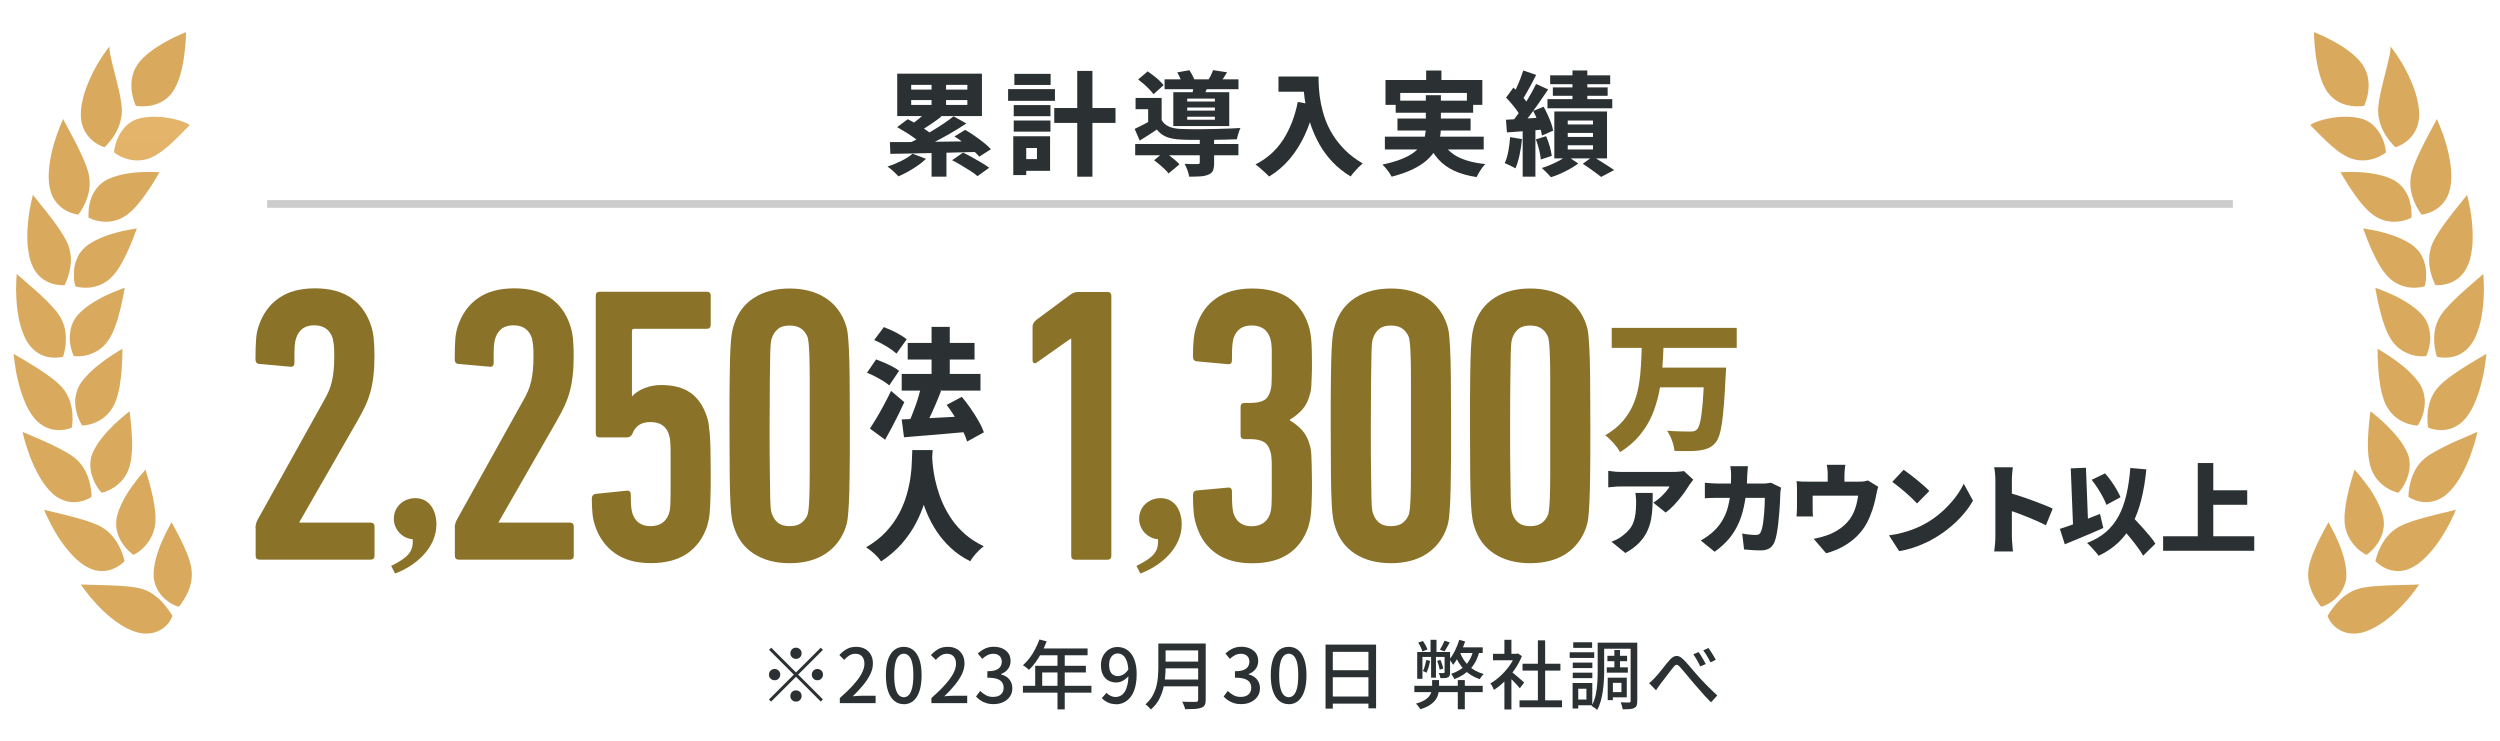 <svg width="324" height="96" viewBox="0 0 324 96" fill="none" xmlns="http://www.w3.org/2000/svg">
<g clip-path="url(#clip0_7853_28263)">
<path d="M14.78 19.74C14.78 19.74 14.81 19.78 14.88 19.83C14.95 19.88 15.05 19.95 15.18 20.03C15.44 20.19 15.82 20.39 16.28 20.54C16.74 20.69 17.28 20.8 17.86 20.79C18.15 20.79 18.45 20.76 18.76 20.69C19.07 20.62 19.39 20.52 19.7 20.37C20.33 20.08 20.96 19.64 21.54 19.15C22.13 18.67 22.68 18.14 23.15 17.67C23.6 17.22 24 16.82 24.28 16.53C24.54 16.27 24.66 16.16 24.56 16.27C24.62 16.21 24.4 16.04 23.98 15.87C23.88 15.82 23.76 15.78 23.63 15.74C23.5 15.7 23.37 15.65 23.22 15.6C22.92 15.51 22.59 15.43 22.24 15.36C21.53 15.21 20.73 15.12 19.93 15.13C19.53 15.13 19.14 15.16 18.77 15.21C18.4 15.26 18.04 15.34 17.71 15.45C17.38 15.57 17.09 15.73 16.82 15.91C16.56 16.1 16.32 16.31 16.12 16.54C15.72 17 15.42 17.51 15.22 17.99C15.01 18.46 14.91 18.91 14.85 19.23C14.82 19.39 14.8 19.52 14.79 19.61C14.78 19.7 14.78 19.75 14.78 19.75V19.74Z" fill="url(#paint0_linear_7853_28263)"/>
<path d="M13.54 19.07C13.54 19.07 13.49 19.07 13.41 19.04C13.33 19.01 13.22 18.97 13.08 18.91C12.8 18.78 12.43 18.58 12.05 18.27C11.67 17.96 11.29 17.55 10.99 17C10.84 16.72 10.72 16.41 10.62 16.06C10.53 15.71 10.48 15.32 10.47 14.89C10.46 14.04 10.64 13.06 10.94 12.08C11.24 11.1 11.67 10.12 12.12 9.24C12.57 8.36 13.05 7.6 13.44 7.03C13.83 6.46 14.14 6.08 14.24 5.98C14.16 6.07 14.18 6.46 14.28 7.01C14.39 7.56 14.56 8.3 14.77 9.11C14.97 9.92 15.21 10.8 15.4 11.66C15.49 12.09 15.59 12.52 15.65 12.93C15.72 13.34 15.77 13.74 15.79 14.11C15.8 14.49 15.79 14.85 15.72 15.19C15.67 15.53 15.59 15.85 15.48 16.15C15.28 16.75 14.99 17.27 14.71 17.7C14.42 18.13 14.13 18.48 13.91 18.72C13.8 18.84 13.7 18.93 13.64 18.99C13.61 19.02 13.58 19.04 13.56 19.06C13.54 19.08 13.53 19.08 13.53 19.08L13.54 19.07Z" fill="url(#paint1_linear_7853_28263)"/>
<path d="M11.51 28.21C11.51 28.21 11.55 28.24 11.62 28.28C11.7 28.32 11.81 28.37 11.95 28.42C12.23 28.53 12.64 28.64 13.11 28.7C13.59 28.76 14.13 28.76 14.7 28.64C14.98 28.58 15.27 28.49 15.56 28.36C15.85 28.23 16.15 28.07 16.43 27.86C16.72 27.65 16.98 27.41 17.26 27.14C17.39 27.01 17.53 26.87 17.65 26.72C17.78 26.58 17.9 26.43 18.03 26.28C18.28 25.98 18.51 25.67 18.73 25.36C18.96 25.05 19.16 24.74 19.36 24.45C19.56 24.16 19.74 23.88 19.89 23.62C20.05 23.37 20.19 23.14 20.31 22.94C20.42 22.74 20.52 22.59 20.58 22.48C20.64 22.37 20.68 22.32 20.68 22.31C20.68 22.33 20.39 22.31 19.91 22.29C19.44 22.28 18.79 22.27 18.05 22.32C17.87 22.33 17.68 22.35 17.49 22.36C17.3 22.38 17.11 22.4 16.91 22.43C16.52 22.48 16.12 22.55 15.73 22.64C15.34 22.73 14.97 22.84 14.61 22.97C14.43 23.03 14.26 23.1 14.09 23.18C14.01 23.22 13.92 23.26 13.84 23.3C13.76 23.34 13.69 23.38 13.61 23.43C13.01 23.8 12.56 24.28 12.24 24.81C12.08 25.07 11.94 25.34 11.85 25.61C11.75 25.88 11.67 26.14 11.62 26.39C11.5 26.89 11.48 27.34 11.47 27.67C11.47 27.83 11.47 27.96 11.47 28.05C11.47 28.09 11.47 28.13 11.47 28.15C11.47 28.17 11.47 28.19 11.47 28.19L11.51 28.21Z" fill="url(#paint2_linear_7853_28263)"/>
<path d="M10.18 27.8C10.18 27.8 10.13 27.8 10.05 27.8C9.97 27.79 9.85 27.77 9.7 27.73C9.41 27.66 9 27.53 8.58 27.3C8.15 27.07 7.71 26.74 7.32 26.26C7.13 26.02 6.95 25.74 6.79 25.42C6.64 25.1 6.53 24.73 6.44 24.32C6.36 23.91 6.31 23.45 6.31 22.99C6.31 22.75 6.31 22.51 6.33 22.27C6.34 22.02 6.36 21.77 6.39 21.53C6.45 21.03 6.53 20.53 6.64 20.03C6.75 19.54 6.87 19.06 7 18.6C7.14 18.15 7.28 17.72 7.41 17.34C7.55 16.96 7.68 16.62 7.8 16.33C7.91 16.04 8.01 15.82 8.08 15.66C8.15 15.51 8.19 15.42 8.19 15.42C8.18 15.44 8.33 15.72 8.58 16.18C8.82 16.64 9.18 17.27 9.54 17.98C9.63 18.16 9.72 18.34 9.82 18.52C9.92 18.71 10.01 18.9 10.11 19.09C10.3 19.47 10.49 19.87 10.66 20.26C10.83 20.65 11.01 21.05 11.15 21.43C11.22 21.62 11.29 21.81 11.34 21.99C11.37 22.08 11.4 22.17 11.42 22.26C11.45 22.35 11.47 22.44 11.49 22.53C11.66 23.26 11.65 23.94 11.56 24.56C11.52 24.87 11.44 25.16 11.36 25.44C11.28 25.72 11.18 25.98 11.08 26.22C10.87 26.69 10.65 27.09 10.47 27.37C10.38 27.51 10.31 27.62 10.25 27.69C10.22 27.73 10.2 27.75 10.19 27.77C10.17 27.79 10.17 27.8 10.17 27.8H10.18Z" fill="url(#paint3_linear_7853_28263)"/>
<path d="M9.77 37.1C9.77 37.1 9.81 37.12 9.89 37.14C9.97 37.16 10.09 37.19 10.24 37.22C10.54 37.27 10.96 37.31 11.43 37.28C11.91 37.25 12.44 37.15 12.98 36.92C13.52 36.7 14.07 36.35 14.55 35.83C14.67 35.7 14.78 35.56 14.9 35.42C15.02 35.28 15.13 35.13 15.24 34.97C15.35 34.81 15.45 34.65 15.55 34.49C15.65 34.32 15.74 34.15 15.84 33.98C16.03 33.64 16.21 33.29 16.37 32.94C16.53 32.59 16.7 32.25 16.83 31.93C16.97 31.6 17.09 31.3 17.21 31.02C17.32 30.74 17.42 30.49 17.49 30.27C17.57 30.06 17.64 29.89 17.68 29.77C17.72 29.65 17.74 29.59 17.74 29.59C17.74 29.61 17.45 29.65 16.99 29.73C16.76 29.77 16.48 29.82 16.17 29.88C15.86 29.94 15.53 30.02 15.18 30.12C14.83 30.21 14.45 30.32 14.08 30.45C13.89 30.51 13.7 30.58 13.51 30.65C13.32 30.72 13.14 30.8 12.96 30.88C12.6 31.04 12.24 31.22 11.91 31.41C11.57 31.6 11.28 31.82 11.02 32.04C10.76 32.28 10.54 32.53 10.35 32.8C10.3 32.87 10.26 32.94 10.22 33C10.18 33.07 10.14 33.14 10.11 33.21C10.04 33.35 9.98 33.49 9.92 33.64C9.81 33.93 9.73 34.21 9.67 34.49C9.61 34.77 9.59 35.04 9.58 35.3C9.57 35.56 9.58 35.8 9.58 36.01C9.58 36.12 9.59 36.22 9.6 36.31C9.61 36.4 9.63 36.49 9.64 36.57C9.67 36.73 9.7 36.86 9.72 36.94C9.73 36.98 9.74 37.02 9.75 37.04C9.75 37.06 9.76 37.08 9.76 37.08L9.77 37.1Z" fill="url(#paint4_linear_7853_28263)"/>
<path d="M8.39 36.94C8.39 36.94 8.34 36.95 8.26 36.96C8.18 36.96 8.05 36.96 7.9 36.96C7.6 36.94 7.18 36.89 6.72 36.75C6.26 36.6 5.76 36.36 5.29 35.96C4.82 35.56 4.41 35 4.1 34.22C4.02 34.03 3.95 33.82 3.89 33.61C3.83 33.4 3.79 33.17 3.74 32.94C3.7 32.71 3.66 32.47 3.63 32.23C3.6 31.99 3.57 31.74 3.56 31.49C3.54 30.99 3.53 30.49 3.55 29.99C3.57 29.49 3.62 29 3.66 28.54C3.69 28.31 3.71 28.08 3.74 27.86C3.77 27.64 3.81 27.43 3.84 27.24C3.91 26.84 3.97 26.49 4.04 26.19C4.11 25.89 4.17 25.66 4.21 25.49C4.25 25.33 4.27 25.24 4.27 25.24C4.27 25.26 4.46 25.51 4.78 25.9C5.1 26.3 5.54 26.85 6.04 27.47C6.29 27.78 6.54 28.11 6.79 28.45C6.91 28.62 7.04 28.79 7.17 28.96C7.3 29.13 7.42 29.31 7.54 29.48C7.78 29.83 8.01 30.18 8.22 30.53C8.42 30.87 8.61 31.22 8.76 31.55C8.91 31.89 9.01 32.23 9.07 32.56C9.09 32.64 9.1 32.72 9.11 32.81C9.12 32.89 9.14 32.97 9.15 33.05C9.17 33.21 9.18 33.37 9.19 33.53C9.19 33.84 9.19 34.14 9.14 34.43C9.1 34.72 9.06 34.99 9 35.24C8.94 35.49 8.87 35.72 8.8 35.93C8.76 36.03 8.73 36.13 8.69 36.22C8.66 36.31 8.62 36.39 8.59 36.47C8.53 36.62 8.48 36.74 8.44 36.82C8.42 36.86 8.4 36.89 8.39 36.91C8.38 36.93 8.37 36.94 8.37 36.94H8.39Z" fill="url(#paint5_linear_7853_28263)"/>
<path d="M9.56 46.14C9.56 46.14 9.6 46.15 9.69 46.16C9.77 46.16 9.9 46.18 10.05 46.18C10.35 46.18 10.77 46.15 11.24 46.04C11.47 45.98 11.72 45.91 11.96 45.8C12.21 45.7 12.45 45.57 12.71 45.41C13.21 45.09 13.69 44.65 14.08 44.05C14.18 43.9 14.26 43.74 14.36 43.58C14.45 43.42 14.54 43.25 14.62 43.07C14.78 42.72 14.92 42.35 15.04 41.98C15.18 41.61 15.29 41.23 15.39 40.85C15.44 40.66 15.49 40.48 15.53 40.3C15.58 40.12 15.63 39.94 15.67 39.77C15.75 39.42 15.82 39.09 15.88 38.79C15.95 38.49 16 38.23 16.04 38C16.08 37.78 16.11 37.6 16.13 37.47C16.15 37.35 16.16 37.28 16.16 37.28C16.16 37.3 15.89 37.39 15.45 37.56C15.01 37.73 14.4 37.97 13.73 38.29C13.56 38.37 13.39 38.45 13.22 38.54C13.05 38.63 12.88 38.72 12.71 38.82C12.37 39.01 12.02 39.23 11.69 39.45C11.36 39.68 11.03 39.92 10.74 40.17C10.45 40.42 10.19 40.68 9.97 40.95C9.75 41.23 9.57 41.52 9.43 41.82C9.3 42.12 9.21 42.42 9.15 42.72C9.09 43.02 9.06 43.32 9.04 43.6C9.04 43.74 9.04 43.88 9.04 44.02C9.04 44.16 9.06 44.29 9.08 44.41C9.14 44.92 9.26 45.35 9.36 45.65C9.41 45.8 9.46 45.92 9.5 46C9.52 46.04 9.53 46.07 9.54 46.09C9.55 46.11 9.56 46.12 9.56 46.12V46.14Z" fill="url(#paint6_linear_7853_28263)"/>
<path d="M8.17 46.22C8.17 46.22 8.13 46.24 8.05 46.26C7.97 46.28 7.85 46.3 7.7 46.32C7.4 46.36 6.98 46.37 6.5 46.31C6.26 46.28 6.01 46.22 5.75 46.14C5.49 46.06 5.22 45.94 4.97 45.78C4.45 45.47 3.94 44.99 3.51 44.28C3.4 44.1 3.29 43.92 3.21 43.72C3.12 43.52 3.03 43.31 2.95 43.1C2.79 42.67 2.65 42.2 2.53 41.72C2.42 41.24 2.34 40.75 2.27 40.26C2.24 40.02 2.2 39.77 2.18 39.53C2.16 39.29 2.14 39.05 2.13 38.82C2.1 38.36 2.09 37.92 2.08 37.52C2.08 37.12 2.09 36.76 2.11 36.46C2.12 36.16 2.14 35.92 2.15 35.75C2.16 35.58 2.17 35.5 2.17 35.49C2.17 35.51 2.41 35.72 2.79 36.05C3.18 36.38 3.71 36.84 4.3 37.36C4.59 37.62 4.9 37.9 5.21 38.18C5.52 38.47 5.83 38.76 6.13 39.06C6.43 39.36 6.7 39.66 6.97 39.96C7.24 40.26 7.48 40.56 7.68 40.86C7.88 41.17 8.03 41.48 8.15 41.79C8.28 42.1 8.37 42.41 8.43 42.72C8.49 43.02 8.52 43.32 8.53 43.61C8.53 43.75 8.53 43.89 8.53 44.03C8.53 44.17 8.53 44.3 8.52 44.43C8.49 44.95 8.4 45.39 8.32 45.71C8.28 45.87 8.25 46 8.22 46.08C8.21 46.12 8.2 46.16 8.19 46.18C8.19 46.2 8.18 46.22 8.18 46.21L8.17 46.22Z" fill="url(#paint7_linear_7853_28263)"/>
<path d="M10.67 55.14C10.67 55.14 10.72 55.14 10.8 55.14C10.88 55.14 11.01 55.13 11.15 55.1C11.45 55.06 11.86 54.96 12.3 54.78C12.75 54.6 13.23 54.33 13.67 53.94C13.89 53.75 14.1 53.52 14.29 53.27C14.49 53.01 14.67 52.72 14.83 52.39C14.99 52.06 15.11 51.71 15.21 51.33C15.32 50.96 15.42 50.56 15.49 50.17C15.62 49.38 15.73 48.56 15.77 47.83C15.78 47.65 15.79 47.47 15.8 47.29C15.81 47.12 15.82 46.95 15.83 46.79C15.85 46.47 15.85 46.19 15.86 45.95C15.86 45.71 15.86 45.52 15.86 45.39C15.86 45.26 15.86 45.19 15.86 45.19C15.86 45.19 15.8 45.24 15.68 45.31C15.56 45.38 15.4 45.48 15.2 45.6C14.8 45.85 14.24 46.21 13.63 46.64C13.33 46.86 13.01 47.1 12.7 47.35C12.54 47.48 12.38 47.61 12.23 47.74C12.08 47.87 11.93 48.01 11.78 48.15C11.2 48.71 10.67 49.31 10.3 49.91C9.96 50.53 9.8 51.18 9.75 51.79C9.72 52.1 9.75 52.39 9.78 52.68C9.81 52.96 9.87 53.23 9.93 53.48C10.05 53.98 10.24 54.39 10.38 54.67C10.45 54.81 10.52 54.92 10.56 55C10.58 55.04 10.6 55.07 10.61 55.09C10.62 55.11 10.63 55.12 10.63 55.12L10.67 55.14Z" fill="url(#paint8_linear_7853_28263)"/>
<path d="M9.3 55.42C9.3 55.42 9.26 55.44 9.18 55.47C9.1 55.5 8.99 55.54 8.84 55.58C8.55 55.66 8.14 55.74 7.66 55.74C7.18 55.74 6.63 55.67 6.07 55.43C5.79 55.31 5.5 55.15 5.22 54.94C4.94 54.73 4.67 54.47 4.41 54.15C4.15 53.83 3.91 53.46 3.68 53.06C3.46 52.66 3.27 52.22 3.09 51.77C2.72 50.87 2.47 49.9 2.26 49.02C2.21 48.8 2.16 48.58 2.12 48.38C2.08 48.17 2.05 47.97 2.02 47.78C1.96 47.4 1.91 47.06 1.87 46.77C1.83 46.48 1.8 46.25 1.79 46.09C1.78 45.93 1.77 45.84 1.77 45.84C1.77 45.85 1.83 45.9 1.95 45.97C2.07 46.05 2.25 46.15 2.47 46.28C2.91 46.53 3.51 46.88 4.17 47.29C4.5 47.49 4.84 47.71 5.19 47.94C5.36 48.06 5.53 48.17 5.71 48.29C5.89 48.41 6.06 48.53 6.23 48.65C6.91 49.14 7.55 49.66 8.02 50.18C8.51 50.73 8.83 51.32 9.03 51.9C9.12 52.19 9.21 52.48 9.27 52.77C9.33 53.05 9.36 53.33 9.38 53.58C9.41 54.1 9.4 54.55 9.38 54.88C9.37 55.04 9.35 55.17 9.33 55.26C9.33 55.31 9.32 55.34 9.31 55.36C9.31 55.38 9.31 55.4 9.31 55.4L9.3 55.42Z" fill="url(#paint9_linear_7853_28263)"/>
<path d="M13.17 63.85C13.17 63.85 13.22 63.85 13.3 63.83C13.38 63.81 13.5 63.78 13.64 63.73C13.93 63.63 14.31 63.46 14.72 63.2C15.13 62.94 15.56 62.58 15.93 62.12C16.12 61.89 16.29 61.63 16.44 61.34C16.51 61.2 16.58 61.05 16.64 60.89C16.7 60.73 16.76 60.56 16.81 60.39C17.19 59.01 17.16 57.26 17.05 55.83C17.03 55.47 17 55.13 16.97 54.83C16.95 54.68 16.94 54.53 16.92 54.4C16.91 54.26 16.89 54.14 16.88 54.02C16.86 53.79 16.83 53.61 16.81 53.48C16.79 53.35 16.78 53.29 16.78 53.29C16.78 53.31 16.55 53.49 16.18 53.79C15.81 54.09 15.3 54.53 14.76 55.05C14.23 55.56 13.66 56.17 13.16 56.81C12.9 57.13 12.68 57.46 12.48 57.79C12.28 58.12 12.11 58.45 11.97 58.78C11.91 58.95 11.85 59.12 11.81 59.28C11.77 59.45 11.75 59.61 11.73 59.77C11.69 60.1 11.69 60.42 11.73 60.72C11.73 60.8 11.75 60.87 11.76 60.95C11.77 61.02 11.79 61.1 11.8 61.17C11.83 61.32 11.87 61.46 11.91 61.59C11.99 61.86 12.09 62.12 12.19 62.36C12.4 62.83 12.66 63.2 12.84 63.46C12.93 63.59 13.02 63.69 13.07 63.75C13.1 63.78 13.12 63.81 13.14 63.83C13.16 63.85 13.17 63.86 13.17 63.86V63.85Z" fill="url(#paint10_linear_7853_28263)"/>
<path d="M11.88 64.38C11.88 64.38 11.85 64.41 11.77 64.46C11.7 64.5 11.59 64.56 11.46 64.63C11.19 64.76 10.8 64.92 10.32 65.01C9.85 65.1 9.3 65.12 8.7 64.98C8.4 64.91 8.1 64.8 7.78 64.64C7.62 64.56 7.46 64.46 7.3 64.36C7.14 64.25 6.99 64.13 6.83 63.98C5.57 62.88 4.53 60.86 3.87 59.13C3.71 58.7 3.57 58.28 3.45 57.9C3.39 57.71 3.33 57.53 3.28 57.36C3.23 57.19 3.19 57.03 3.15 56.89C3.08 56.6 3.02 56.37 2.98 56.21C2.94 56.05 2.92 55.96 2.92 55.96C2.92 55.98 3.21 56.1 3.68 56.3C4.15 56.5 4.78 56.77 5.5 57.08C6.22 57.4 7.01 57.76 7.74 58.15C8.1 58.35 8.48 58.55 8.82 58.75C9.16 58.96 9.48 59.17 9.75 59.4C9.89 59.52 10.01 59.64 10.14 59.76C10.26 59.88 10.38 60.01 10.48 60.14C10.69 60.4 10.86 60.67 11.01 60.94C11.05 61.01 11.08 61.08 11.11 61.15C11.15 61.22 11.18 61.29 11.21 61.35C11.27 61.49 11.33 61.62 11.38 61.76C11.48 62.03 11.56 62.3 11.62 62.55C11.75 63.05 11.81 63.51 11.84 63.84C11.87 64.17 11.86 64.38 11.86 64.38H11.88Z" fill="url(#paint11_linear_7853_28263)"/>
<path d="M17.3 71.9C17.3 71.9 17.34 71.89 17.42 71.85C17.5 71.81 17.6 71.75 17.73 71.67C17.99 71.51 18.33 71.25 18.67 70.9C19.01 70.55 19.36 70.1 19.62 69.57C19.76 69.3 19.87 69.02 19.96 68.7C20.05 68.38 20.12 68.05 20.14 67.69C20.14 67.6 20.15 67.51 20.15 67.42C20.15 67.33 20.15 67.24 20.15 67.14C20.15 66.95 20.15 66.77 20.13 66.58C20.1 66.21 20.06 65.82 20 65.44C19.97 65.25 19.93 65.06 19.9 64.87C19.87 64.68 19.83 64.49 19.79 64.31C19.75 64.13 19.7 63.95 19.66 63.77C19.62 63.59 19.58 63.41 19.54 63.25C19.36 62.58 19.2 61.97 19.06 61.55C18.93 61.12 18.85 60.86 18.85 60.86C18.85 60.87 18.66 61.09 18.34 61.46C18.26 61.55 18.18 61.65 18.08 61.76C17.99 61.87 17.9 61.99 17.8 62.11C17.6 62.36 17.39 62.64 17.17 62.94C16.95 63.24 16.72 63.57 16.51 63.92C16.3 64.26 16.1 64.62 15.91 64.98C15.73 65.34 15.55 65.72 15.42 66.08C15.29 66.44 15.18 66.81 15.11 67.15C15.08 67.33 15.06 67.51 15.05 67.68C15.05 67.85 15.05 68.02 15.06 68.18C15.09 68.51 15.15 68.83 15.24 69.12C15.43 69.71 15.7 70.23 16.02 70.64C16.17 70.85 16.32 71.03 16.47 71.19C16.62 71.34 16.76 71.47 16.88 71.58C17 71.68 17.1 71.76 17.17 71.82C17.21 71.85 17.23 71.87 17.25 71.88C17.27 71.89 17.28 71.9 17.28 71.9H17.3Z" fill="url(#paint12_linear_7853_28263)"/>
<path d="M16.15 72.71C16.15 72.71 16.12 72.75 16.06 72.81C16 72.87 15.91 72.95 15.79 73.05C15.55 73.24 15.2 73.48 14.76 73.68C14.32 73.87 13.78 74.02 13.17 74.01C12.86 74.01 12.53 73.96 12.19 73.87C11.85 73.77 11.5 73.62 11.13 73.4C11.04 73.35 10.95 73.29 10.85 73.23C10.76 73.17 10.67 73.1 10.58 73.04C10.4 72.9 10.22 72.76 10.04 72.6C9.67 72.29 9.33 71.92 9 71.54C8.83 71.35 8.66 71.15 8.51 70.95C8.35 70.75 8.2 70.54 8.05 70.33C7.9 70.12 7.76 69.91 7.62 69.71C7.49 69.5 7.36 69.29 7.24 69.09C6.74 68.28 6.37 67.51 6.1 66.95C5.96 66.67 5.87 66.44 5.81 66.29C5.75 66.13 5.71 66.05 5.71 66.05C5.71 66.07 6.02 66.15 6.51 66.26C6.63 66.29 6.77 66.32 6.91 66.36C7.06 66.39 7.21 66.43 7.38 66.47C7.71 66.55 8.07 66.64 8.45 66.73C8.83 66.82 9.23 66.93 9.63 67.04C10.04 67.15 10.45 67.26 10.86 67.39C11.26 67.51 11.65 67.65 12.03 67.79C12.41 67.93 12.76 68.08 13.07 68.25C13.23 68.34 13.38 68.43 13.52 68.53C13.67 68.63 13.8 68.73 13.93 68.84C14.19 69.05 14.41 69.29 14.61 69.53C15.02 70 15.3 70.52 15.54 70.99C15.65 71.23 15.75 71.45 15.82 71.66C15.9 71.87 15.97 72.05 16.01 72.21C16.06 72.37 16.09 72.5 16.11 72.59C16.11 72.64 16.13 72.67 16.13 72.7C16.13 72.72 16.13 72.74 16.13 72.74L16.15 72.71Z" fill="url(#paint13_linear_7853_28263)"/>
<path d="M23.17 78.63C23.17 78.63 23.21 78.6 23.26 78.54C23.32 78.47 23.39 78.37 23.48 78.25C23.57 78.12 23.67 77.96 23.78 77.79C23.89 77.61 24.03 77.42 24.13 77.2C24.6 76.32 25 75.14 24.82 73.79C24.73 73.11 24.51 72.42 24.24 71.73C23.97 71.05 23.65 70.37 23.35 69.78C23.2 69.48 23.06 69.2 22.92 68.95C22.79 68.69 22.67 68.47 22.56 68.28C22.46 68.09 22.37 67.94 22.32 67.83C22.26 67.73 22.23 67.67 22.23 67.67C22.24 67.68 22.09 67.94 21.86 68.37C21.62 68.8 21.32 69.39 21.02 70.09C20.94 70.26 20.87 70.44 20.79 70.63C20.72 70.82 20.65 71 20.58 71.19C20.44 71.57 20.32 71.97 20.21 72.37C20.11 72.77 20.03 73.17 19.97 73.56C19.92 73.95 19.9 74.33 19.91 74.69C19.91 74.87 19.94 75.05 19.98 75.22C20.01 75.39 20.06 75.55 20.11 75.71C20.21 76.03 20.35 76.31 20.51 76.58C20.83 77.11 21.23 77.53 21.64 77.84C22.04 78.16 22.43 78.36 22.71 78.48C22.85 78.54 22.97 78.58 23.05 78.6C23.09 78.61 23.12 78.62 23.14 78.62C23.16 78.62 23.17 78.62 23.17 78.62V78.63Z" fill="url(#paint14_linear_7853_28263)"/>
<path d="M22.35 79.82C22.35 79.82 22.34 79.87 22.3 79.95C22.27 80.03 22.21 80.15 22.14 80.29C22.06 80.43 21.97 80.59 21.84 80.75C21.71 80.92 21.54 81.07 21.36 81.24C21.17 81.4 20.95 81.55 20.7 81.69C20.58 81.76 20.44 81.82 20.3 81.87C20.16 81.93 20.01 81.97 19.86 82.01C19.24 82.16 18.48 82.17 17.63 81.91C16.78 81.66 15.87 81.16 15.01 80.54C14.15 79.92 13.35 79.18 12.67 78.47C12.34 78.11 12.03 77.76 11.75 77.44C11.48 77.11 11.25 76.81 11.06 76.56C10.87 76.31 10.73 76.1 10.62 75.95C10.52 75.81 10.47 75.73 10.47 75.73C10.47 75.75 10.8 75.76 11.31 75.78C11.82 75.79 12.53 75.81 13.32 75.83C13.71 75.84 14.13 75.86 14.55 75.87C14.97 75.89 15.4 75.91 15.82 75.94C16.25 75.97 16.66 76 17.06 76.06C17.45 76.11 17.84 76.17 18.18 76.26C18.35 76.31 18.53 76.36 18.69 76.42C18.85 76.48 19.01 76.55 19.16 76.62C19.46 76.77 19.74 76.93 19.99 77.12C20.5 77.48 20.91 77.9 21.26 78.3C21.6 78.7 21.87 79.08 22.06 79.36C22.15 79.5 22.23 79.62 22.28 79.7C22.31 79.74 22.33 79.77 22.34 79.8C22.35 79.82 22.36 79.84 22.36 79.84L22.35 79.82Z" fill="url(#paint15_linear_7853_28263)"/>
<path d="M17.61 13.72C17.61 13.72 16.16 10.81 17.82 8.37C19.48 5.93 24.11 4.16 24.11 4.16C24.11 4.16 24.09 9.45 22.39 11.89C20.7 14.33 17.61 13.71 17.61 13.72Z" fill="url(#paint16_linear_7853_28263)"/>
<path d="M309.22 19.74C309.22 19.74 309.19 19.78 309.12 19.83C309.05 19.88 308.95 19.95 308.82 20.03C308.56 20.19 308.18 20.39 307.72 20.54C307.26 20.69 306.72 20.8 306.14 20.79C305.85 20.79 305.55 20.76 305.24 20.69C304.93 20.62 304.61 20.52 304.3 20.37C303.67 20.08 303.04 19.64 302.46 19.15C301.87 18.67 301.32 18.14 300.85 17.67C300.4 17.22 300 16.82 299.72 16.53C299.46 16.27 299.34 16.16 299.44 16.27C299.38 16.21 299.6 16.04 300.02 15.87C300.12 15.82 300.24 15.78 300.37 15.74C300.5 15.7 300.63 15.65 300.78 15.6C301.08 15.51 301.41 15.43 301.76 15.36C302.47 15.21 303.27 15.12 304.07 15.13C304.47 15.13 304.86 15.16 305.23 15.21C305.6 15.26 305.96 15.34 306.29 15.45C306.62 15.57 306.91 15.73 307.18 15.91C307.44 16.1 307.68 16.31 307.88 16.54C308.28 17 308.58 17.51 308.78 17.99C308.99 18.46 309.09 18.91 309.15 19.23C309.18 19.39 309.2 19.52 309.21 19.61C309.22 19.7 309.22 19.75 309.22 19.75V19.74Z" fill="url(#paint17_linear_7853_28263)"/>
<path d="M310.46 19.07C310.46 19.07 310.51 19.07 310.59 19.04C310.67 19.01 310.78 18.97 310.92 18.91C311.2 18.78 311.57 18.58 311.95 18.27C312.33 17.96 312.71 17.55 313.01 17C313.16 16.72 313.28 16.41 313.38 16.06C313.47 15.71 313.52 15.32 313.53 14.89C313.54 14.04 313.36 13.06 313.06 12.08C312.76 11.1 312.33 10.12 311.88 9.24C311.43 8.36 310.95 7.6 310.56 7.03C310.17 6.46 309.86 6.08 309.76 5.98C309.84 6.07 309.82 6.46 309.72 7.01C309.61 7.56 309.44 8.3 309.23 9.11C309.03 9.92 308.79 10.8 308.6 11.66C308.51 12.09 308.41 12.52 308.35 12.93C308.28 13.34 308.23 13.74 308.21 14.11C308.2 14.49 308.21 14.85 308.28 15.19C308.33 15.53 308.41 15.85 308.52 16.15C308.72 16.75 309.01 17.27 309.29 17.7C309.58 18.13 309.87 18.48 310.09 18.72C310.2 18.84 310.3 18.93 310.36 18.99C310.39 19.02 310.42 19.04 310.44 19.06C310.46 19.08 310.47 19.08 310.47 19.08L310.46 19.07Z" fill="url(#paint18_linear_7853_28263)"/>
<path d="M312.49 28.21C312.49 28.21 312.45 28.24 312.38 28.28C312.3 28.32 312.19 28.37 312.05 28.42C311.77 28.53 311.36 28.64 310.89 28.7C310.41 28.76 309.87 28.76 309.3 28.64C309.02 28.58 308.73 28.49 308.44 28.36C308.15 28.23 307.85 28.07 307.57 27.86C307.28 27.65 307.02 27.41 306.74 27.14C306.61 27.01 306.47 26.87 306.35 26.72C306.22 26.58 306.1 26.43 305.97 26.28C305.72 25.98 305.49 25.67 305.27 25.36C305.04 25.05 304.84 24.74 304.64 24.45C304.44 24.16 304.26 23.88 304.11 23.62C303.95 23.37 303.81 23.14 303.69 22.94C303.58 22.74 303.48 22.59 303.42 22.48C303.36 22.37 303.32 22.32 303.32 22.31C303.32 22.33 303.61 22.31 304.09 22.29C304.56 22.28 305.21 22.27 305.95 22.32C306.13 22.33 306.32 22.35 306.51 22.36C306.7 22.38 306.89 22.4 307.09 22.43C307.48 22.48 307.88 22.55 308.27 22.64C308.66 22.73 309.03 22.84 309.39 22.97C309.57 23.03 309.74 23.1 309.91 23.18C309.99 23.22 310.08 23.26 310.16 23.3C310.24 23.34 310.31 23.38 310.39 23.43C310.99 23.8 311.44 24.28 311.76 24.81C311.92 25.07 312.06 25.34 312.15 25.61C312.25 25.88 312.33 26.14 312.38 26.39C312.5 26.89 312.52 27.34 312.53 27.67C312.53 27.83 312.53 27.96 312.53 28.05C312.53 28.09 312.53 28.13 312.53 28.15C312.53 28.17 312.53 28.19 312.53 28.19L312.49 28.21Z" fill="url(#paint19_linear_7853_28263)"/>
<path d="M313.82 27.8C313.82 27.8 313.87 27.8 313.95 27.8C314.03 27.79 314.15 27.77 314.3 27.73C314.59 27.66 315 27.53 315.42 27.3C315.85 27.07 316.29 26.74 316.68 26.26C316.87 26.02 317.05 25.74 317.21 25.42C317.36 25.1 317.47 24.73 317.56 24.32C317.64 23.91 317.69 23.45 317.69 22.99C317.69 22.75 317.69 22.51 317.67 22.27C317.66 22.02 317.64 21.77 317.61 21.53C317.55 21.03 317.47 20.53 317.36 20.03C317.25 19.54 317.13 19.06 317 18.6C316.86 18.15 316.72 17.72 316.59 17.34C316.45 16.96 316.32 16.62 316.2 16.33C316.09 16.04 315.99 15.82 315.92 15.66C315.85 15.51 315.81 15.42 315.81 15.42C315.82 15.44 315.67 15.72 315.42 16.18C315.18 16.64 314.82 17.27 314.46 17.98C314.37 18.16 314.28 18.34 314.18 18.52C314.08 18.71 313.99 18.9 313.89 19.09C313.7 19.47 313.51 19.87 313.34 20.26C313.17 20.65 312.99 21.05 312.85 21.43C312.78 21.62 312.71 21.81 312.66 21.99C312.63 22.08 312.6 22.17 312.58 22.26C312.55 22.35 312.53 22.44 312.51 22.53C312.34 23.26 312.35 23.94 312.44 24.56C312.48 24.87 312.56 25.16 312.64 25.44C312.72 25.72 312.82 25.98 312.92 26.22C313.13 26.69 313.35 27.09 313.53 27.37C313.62 27.51 313.69 27.62 313.75 27.69C313.78 27.73 313.8 27.75 313.81 27.77C313.83 27.79 313.83 27.8 313.83 27.8H313.82Z" fill="url(#paint20_linear_7853_28263)"/>
<path d="M314.23 37.1C314.23 37.1 314.19 37.12 314.11 37.14C314.03 37.16 313.91 37.19 313.76 37.22C313.46 37.27 313.04 37.31 312.57 37.28C312.09 37.25 311.56 37.15 311.02 36.92C310.48 36.7 309.93 36.35 309.45 35.83C309.33 35.7 309.22 35.56 309.1 35.42C308.98 35.28 308.87 35.13 308.76 34.97C308.65 34.81 308.55 34.65 308.45 34.49C308.35 34.32 308.26 34.15 308.16 33.98C307.97 33.64 307.79 33.29 307.63 32.94C307.47 32.59 307.3 32.25 307.17 31.93C307.03 31.6 306.91 31.3 306.79 31.02C306.68 30.74 306.58 30.49 306.51 30.27C306.43 30.06 306.36 29.89 306.32 29.77C306.28 29.65 306.26 29.59 306.26 29.59C306.26 29.61 306.55 29.65 307.01 29.73C307.24 29.77 307.52 29.82 307.83 29.88C308.14 29.94 308.47 30.02 308.82 30.12C309.17 30.21 309.55 30.32 309.92 30.45C310.11 30.51 310.3 30.58 310.49 30.65C310.68 30.72 310.86 30.8 311.04 30.88C311.4 31.04 311.76 31.22 312.09 31.41C312.43 31.6 312.72 31.82 312.98 32.04C313.24 32.28 313.46 32.53 313.65 32.8C313.7 32.87 313.74 32.94 313.78 33C313.82 33.07 313.86 33.14 313.89 33.21C313.96 33.35 314.02 33.49 314.08 33.64C314.19 33.93 314.27 34.21 314.33 34.49C314.39 34.77 314.41 35.04 314.42 35.3C314.43 35.56 314.42 35.8 314.42 36.01C314.42 36.12 314.41 36.22 314.4 36.31C314.39 36.4 314.37 36.49 314.36 36.57C314.33 36.73 314.3 36.86 314.28 36.94C314.27 36.98 314.26 37.02 314.25 37.04C314.25 37.06 314.24 37.08 314.24 37.08L314.23 37.1Z" fill="url(#paint21_linear_7853_28263)"/>
<path d="M315.61 36.94C315.61 36.94 315.66 36.95 315.74 36.96C315.82 36.96 315.95 36.96 316.1 36.96C316.4 36.94 316.82 36.89 317.28 36.75C317.74 36.6 318.24 36.36 318.71 35.96C319.18 35.56 319.59 35 319.9 34.22C319.98 34.03 320.05 33.82 320.11 33.61C320.17 33.4 320.21 33.17 320.26 32.94C320.3 32.71 320.34 32.47 320.37 32.23C320.4 31.99 320.43 31.74 320.44 31.49C320.46 30.99 320.47 30.49 320.45 29.99C320.43 29.49 320.38 29 320.34 28.54C320.31 28.31 320.29 28.08 320.26 27.86C320.23 27.64 320.19 27.43 320.16 27.24C320.09 26.84 320.03 26.49 319.96 26.19C319.89 25.89 319.83 25.66 319.79 25.49C319.75 25.33 319.73 25.24 319.73 25.24C319.73 25.26 319.54 25.51 319.22 25.9C318.9 26.3 318.46 26.85 317.96 27.47C317.71 27.78 317.46 28.11 317.21 28.45C317.09 28.62 316.96 28.79 316.83 28.96C316.7 29.13 316.58 29.31 316.46 29.48C316.22 29.83 315.99 30.18 315.78 30.53C315.58 30.87 315.39 31.22 315.24 31.55C315.09 31.89 314.99 32.23 314.93 32.56C314.91 32.64 314.9 32.72 314.89 32.81C314.88 32.89 314.86 32.97 314.85 33.05C314.83 33.21 314.82 33.37 314.81 33.53C314.81 33.84 314.81 34.14 314.86 34.43C314.9 34.72 314.94 34.99 315 35.24C315.06 35.49 315.13 35.72 315.2 35.93C315.24 36.03 315.27 36.13 315.31 36.22C315.34 36.31 315.38 36.39 315.41 36.47C315.47 36.62 315.52 36.74 315.56 36.82C315.58 36.86 315.6 36.89 315.61 36.91C315.62 36.93 315.63 36.94 315.63 36.94H315.61Z" fill="url(#paint22_linear_7853_28263)"/>
<path d="M314.44 46.14C314.44 46.14 314.4 46.15 314.31 46.16C314.23 46.16 314.1 46.18 313.95 46.18C313.65 46.18 313.23 46.15 312.76 46.04C312.53 45.98 312.28 45.91 312.04 45.8C311.79 45.7 311.55 45.57 311.29 45.41C310.79 45.09 310.31 44.65 309.92 44.05C309.82 43.9 309.74 43.74 309.64 43.58C309.55 43.42 309.46 43.25 309.38 43.07C309.22 42.72 309.08 42.35 308.96 41.98C308.82 41.61 308.71 41.23 308.61 40.85C308.56 40.66 308.51 40.48 308.47 40.3C308.42 40.12 308.37 39.94 308.33 39.77C308.25 39.42 308.18 39.09 308.12 38.79C308.05 38.49 308 38.23 307.96 38C307.92 37.78 307.89 37.6 307.87 37.47C307.85 37.35 307.84 37.28 307.84 37.28C307.84 37.3 308.11 37.39 308.55 37.56C308.99 37.73 309.6 37.97 310.27 38.29C310.44 38.37 310.61 38.45 310.78 38.54C310.95 38.63 311.12 38.72 311.29 38.82C311.63 39.01 311.98 39.23 312.31 39.45C312.64 39.68 312.97 39.92 313.26 40.17C313.55 40.42 313.81 40.68 314.03 40.95C314.25 41.23 314.43 41.52 314.57 41.82C314.7 42.12 314.79 42.42 314.85 42.72C314.91 43.02 314.94 43.32 314.96 43.6C314.96 43.74 314.96 43.88 314.96 44.02C314.96 44.16 314.94 44.29 314.92 44.41C314.86 44.92 314.74 45.35 314.64 45.65C314.59 45.8 314.54 45.92 314.5 46C314.48 46.04 314.47 46.07 314.46 46.09C314.45 46.11 314.44 46.12 314.44 46.12V46.14Z" fill="url(#paint23_linear_7853_28263)"/>
<path d="M315.83 46.22C315.83 46.22 315.87 46.24 315.95 46.26C316.03 46.28 316.15 46.3 316.3 46.32C316.6 46.36 317.02 46.37 317.5 46.31C317.74 46.28 317.99 46.22 318.25 46.14C318.51 46.06 318.78 45.94 319.03 45.78C319.55 45.47 320.06 44.99 320.49 44.28C320.6 44.1 320.71 43.92 320.79 43.72C320.88 43.52 320.97 43.31 321.05 43.1C321.21 42.67 321.35 42.2 321.47 41.72C321.58 41.24 321.66 40.75 321.73 40.26C321.76 40.02 321.8 39.77 321.82 39.53C321.84 39.29 321.86 39.05 321.87 38.82C321.9 38.36 321.91 37.92 321.92 37.52C321.92 37.12 321.91 36.76 321.89 36.46C321.88 36.16 321.86 35.92 321.85 35.75C321.84 35.58 321.83 35.5 321.83 35.49C321.83 35.51 321.59 35.72 321.21 36.05C320.82 36.38 320.29 36.84 319.7 37.36C319.41 37.62 319.1 37.9 318.79 38.18C318.48 38.47 318.17 38.76 317.87 39.06C317.57 39.36 317.3 39.66 317.03 39.96C316.76 40.26 316.52 40.56 316.32 40.86C316.12 41.17 315.97 41.48 315.85 41.79C315.72 42.1 315.63 42.41 315.57 42.72C315.51 43.02 315.48 43.32 315.47 43.61C315.47 43.75 315.47 43.89 315.47 44.03C315.47 44.17 315.47 44.3 315.48 44.43C315.51 44.95 315.6 45.39 315.68 45.71C315.72 45.87 315.75 46 315.78 46.08C315.79 46.12 315.8 46.16 315.81 46.18C315.81 46.2 315.82 46.22 315.82 46.21L315.83 46.22Z" fill="url(#paint24_linear_7853_28263)"/>
<path d="M313.33 55.14C313.33 55.14 313.28 55.14 313.2 55.14C313.12 55.14 312.99 55.13 312.85 55.1C312.55 55.06 312.14 54.96 311.7 54.78C311.25 54.6 310.77 54.33 310.33 53.94C310.11 53.75 309.9 53.52 309.71 53.27C309.51 53.01 309.33 52.72 309.17 52.39C309.01 52.06 308.89 51.71 308.79 51.33C308.68 50.96 308.58 50.56 308.51 50.17C308.38 49.38 308.27 48.56 308.23 47.83C308.22 47.65 308.21 47.47 308.2 47.29C308.19 47.12 308.18 46.95 308.17 46.79C308.15 46.47 308.15 46.19 308.14 45.95C308.14 45.71 308.14 45.52 308.14 45.39C308.14 45.26 308.14 45.19 308.14 45.19C308.14 45.19 308.2 45.24 308.32 45.31C308.44 45.38 308.6 45.48 308.8 45.6C309.2 45.85 309.76 46.21 310.37 46.64C310.67 46.86 310.99 47.1 311.3 47.35C311.46 47.48 311.62 47.61 311.77 47.74C311.92 47.87 312.07 48.01 312.22 48.15C312.8 48.71 313.33 49.31 313.7 49.91C314.04 50.53 314.2 51.18 314.25 51.79C314.28 52.1 314.25 52.39 314.22 52.68C314.19 52.96 314.13 53.23 314.07 53.48C313.95 53.98 313.76 54.39 313.62 54.67C313.55 54.81 313.48 54.92 313.44 55C313.42 55.04 313.4 55.07 313.39 55.09C313.38 55.11 313.37 55.12 313.37 55.12L313.33 55.14Z" fill="url(#paint25_linear_7853_28263)"/>
<path d="M314.7 55.42C314.7 55.42 314.74 55.44 314.82 55.47C314.9 55.5 315.01 55.54 315.16 55.58C315.45 55.66 315.86 55.74 316.34 55.74C316.82 55.74 317.37 55.67 317.93 55.43C318.21 55.31 318.5 55.15 318.78 54.94C319.06 54.73 319.33 54.47 319.59 54.15C319.85 53.83 320.09 53.46 320.32 53.06C320.54 52.66 320.73 52.22 320.91 51.77C321.28 50.87 321.53 49.9 321.74 49.02C321.79 48.8 321.84 48.58 321.88 48.38C321.92 48.17 321.95 47.97 321.98 47.78C322.04 47.4 322.09 47.06 322.13 46.77C322.17 46.48 322.2 46.25 322.21 46.09C322.22 45.93 322.23 45.84 322.23 45.84C322.23 45.85 322.17 45.9 322.05 45.97C321.93 46.05 321.75 46.15 321.53 46.28C321.09 46.53 320.49 46.88 319.83 47.29C319.5 47.49 319.16 47.71 318.81 47.94C318.64 48.06 318.47 48.17 318.29 48.29C318.11 48.41 317.94 48.53 317.77 48.65C317.09 49.14 316.45 49.66 315.98 50.18C315.49 50.73 315.17 51.32 314.97 51.9C314.88 52.19 314.79 52.48 314.73 52.77C314.67 53.05 314.64 53.33 314.62 53.58C314.59 54.1 314.6 54.55 314.62 54.88C314.63 55.04 314.65 55.17 314.67 55.26C314.67 55.31 314.68 55.34 314.69 55.36C314.69 55.38 314.69 55.4 314.69 55.4L314.7 55.42Z" fill="url(#paint26_linear_7853_28263)"/>
<path d="M310.83 63.85C310.83 63.85 310.78 63.85 310.7 63.83C310.62 63.81 310.5 63.78 310.36 63.73C310.07 63.63 309.69 63.46 309.28 63.2C308.87 62.94 308.44 62.58 308.07 62.12C307.88 61.89 307.71 61.63 307.56 61.34C307.49 61.2 307.42 61.05 307.36 60.89C307.3 60.73 307.24 60.56 307.19 60.39C306.81 59.01 306.84 57.26 306.95 55.83C306.97 55.47 307 55.13 307.03 54.83C307.05 54.68 307.06 54.53 307.08 54.4C307.09 54.26 307.11 54.14 307.12 54.02C307.14 53.79 307.17 53.61 307.19 53.48C307.21 53.35 307.22 53.29 307.22 53.29C307.22 53.31 307.45 53.49 307.82 53.79C308.19 54.09 308.7 54.53 309.24 55.05C309.77 55.56 310.34 56.17 310.84 56.81C311.1 57.13 311.32 57.46 311.52 57.79C311.72 58.12 311.89 58.45 312.03 58.78C312.09 58.95 312.15 59.12 312.19 59.28C312.23 59.45 312.25 59.61 312.27 59.77C312.31 60.1 312.31 60.42 312.27 60.72C312.27 60.8 312.25 60.87 312.24 60.95C312.23 61.02 312.21 61.1 312.2 61.17C312.17 61.32 312.13 61.46 312.09 61.59C312.01 61.86 311.91 62.12 311.81 62.36C311.6 62.83 311.34 63.2 311.16 63.46C311.07 63.59 310.98 63.69 310.93 63.75C310.9 63.78 310.88 63.81 310.86 63.83C310.84 63.85 310.83 63.86 310.83 63.86V63.85Z" fill="url(#paint27_linear_7853_28263)"/>
<path d="M312.12 64.38C312.12 64.38 312.15 64.41 312.23 64.46C312.3 64.5 312.41 64.56 312.54 64.63C312.81 64.76 313.2 64.92 313.68 65.01C314.15 65.1 314.7 65.12 315.3 64.98C315.6 64.91 315.9 64.8 316.22 64.64C316.38 64.56 316.54 64.46 316.7 64.36C316.86 64.25 317.01 64.13 317.17 63.98C318.43 62.88 319.47 60.86 320.13 59.13C320.29 58.7 320.43 58.28 320.55 57.9C320.61 57.71 320.67 57.53 320.72 57.36C320.77 57.19 320.81 57.03 320.85 56.89C320.92 56.6 320.98 56.37 321.02 56.21C321.06 56.05 321.08 55.96 321.08 55.96C321.08 55.98 320.79 56.1 320.32 56.3C319.85 56.5 319.22 56.77 318.5 57.08C317.78 57.4 316.99 57.76 316.26 58.15C315.9 58.35 315.52 58.55 315.18 58.75C314.84 58.96 314.52 59.17 314.25 59.4C314.11 59.52 313.99 59.64 313.86 59.76C313.74 59.88 313.62 60.01 313.52 60.14C313.31 60.4 313.14 60.67 312.99 60.94C312.95 61.01 312.92 61.08 312.89 61.15C312.85 61.22 312.82 61.29 312.79 61.35C312.73 61.49 312.67 61.62 312.62 61.76C312.52 62.03 312.44 62.3 312.38 62.55C312.25 63.05 312.19 63.51 312.16 63.84C312.13 64.17 312.14 64.38 312.14 64.38H312.12Z" fill="url(#paint28_linear_7853_28263)"/>
<path d="M306.7 71.9C306.7 71.9 306.66 71.89 306.58 71.85C306.5 71.81 306.4 71.75 306.27 71.67C306.01 71.51 305.67 71.25 305.33 70.9C304.99 70.55 304.64 70.1 304.38 69.57C304.24 69.3 304.13 69.02 304.04 68.7C303.95 68.38 303.88 68.05 303.86 67.69C303.86 67.6 303.85 67.51 303.85 67.42C303.85 67.33 303.85 67.24 303.85 67.14C303.85 66.95 303.85 66.77 303.87 66.58C303.9 66.21 303.94 65.82 304 65.44C304.03 65.25 304.07 65.06 304.1 64.87C304.13 64.68 304.17 64.49 304.21 64.31C304.25 64.13 304.3 63.95 304.34 63.77C304.38 63.59 304.42 63.41 304.46 63.25C304.64 62.58 304.8 61.97 304.94 61.55C305.07 61.12 305.15 60.86 305.15 60.86C305.15 60.87 305.34 61.09 305.66 61.46C305.74 61.55 305.82 61.65 305.92 61.76C306.01 61.87 306.1 61.99 306.2 62.11C306.4 62.36 306.61 62.64 306.83 62.94C307.05 63.24 307.28 63.57 307.49 63.92C307.7 64.26 307.9 64.62 308.09 64.98C308.27 65.34 308.45 65.72 308.58 66.08C308.71 66.44 308.82 66.81 308.89 67.15C308.92 67.33 308.94 67.51 308.95 67.68C308.95 67.85 308.95 68.02 308.94 68.18C308.91 68.51 308.85 68.83 308.76 69.12C308.57 69.71 308.3 70.23 307.98 70.64C307.83 70.85 307.68 71.03 307.53 71.19C307.38 71.34 307.24 71.47 307.12 71.58C307 71.68 306.9 71.76 306.83 71.82C306.79 71.85 306.77 71.87 306.75 71.88C306.73 71.89 306.72 71.9 306.72 71.9H306.7Z" fill="url(#paint29_linear_7853_28263)"/>
<path d="M307.85 72.71C307.85 72.71 307.88 72.75 307.94 72.81C308 72.87 308.09 72.95 308.21 73.05C308.45 73.24 308.8 73.48 309.24 73.68C309.68 73.87 310.22 74.02 310.83 74.01C311.14 74.01 311.47 73.96 311.81 73.87C312.15 73.77 312.5 73.62 312.87 73.4C312.96 73.35 313.05 73.29 313.15 73.23C313.24 73.17 313.33 73.1 313.42 73.04C313.6 72.9 313.78 72.76 313.96 72.6C314.33 72.29 314.67 71.92 315 71.54C315.17 71.35 315.34 71.15 315.49 70.95C315.65 70.75 315.8 70.54 315.95 70.33C316.1 70.12 316.24 69.91 316.38 69.71C316.51 69.5 316.64 69.29 316.76 69.09C317.26 68.28 317.63 67.51 317.9 66.95C318.04 66.67 318.13 66.44 318.19 66.29C318.25 66.13 318.29 66.05 318.29 66.05C318.29 66.07 317.98 66.15 317.49 66.26C317.37 66.29 317.23 66.32 317.09 66.36C316.94 66.39 316.79 66.43 316.62 66.47C316.29 66.55 315.93 66.64 315.55 66.73C315.17 66.82 314.77 66.93 314.37 67.04C313.96 67.15 313.55 67.26 313.14 67.39C312.74 67.51 312.35 67.65 311.97 67.79C311.59 67.93 311.24 68.08 310.93 68.25C310.77 68.34 310.62 68.43 310.48 68.53C310.33 68.63 310.2 68.73 310.07 68.84C309.81 69.05 309.59 69.29 309.39 69.53C308.98 70 308.7 70.52 308.46 70.99C308.35 71.23 308.25 71.45 308.18 71.66C308.1 71.87 308.03 72.05 307.99 72.21C307.94 72.37 307.91 72.5 307.89 72.59C307.89 72.64 307.87 72.67 307.87 72.7C307.87 72.72 307.87 72.74 307.87 72.74L307.85 72.71Z" fill="url(#paint30_linear_7853_28263)"/>
<path d="M300.83 78.63C300.83 78.63 300.79 78.6 300.74 78.54C300.68 78.47 300.61 78.37 300.52 78.25C300.43 78.12 300.33 77.96 300.22 77.79C300.11 77.61 299.97 77.42 299.87 77.2C299.4 76.32 299 75.14 299.18 73.79C299.27 73.11 299.49 72.42 299.76 71.73C300.03 71.05 300.35 70.37 300.65 69.78C300.8 69.48 300.94 69.2 301.08 68.95C301.21 68.69 301.33 68.47 301.44 68.28C301.54 68.09 301.63 67.94 301.68 67.83C301.74 67.73 301.77 67.67 301.77 67.67C301.76 67.68 301.91 67.94 302.14 68.37C302.38 68.8 302.68 69.39 302.98 70.09C303.06 70.26 303.13 70.44 303.21 70.63C303.28 70.82 303.35 71 303.42 71.19C303.56 71.57 303.68 71.97 303.79 72.37C303.89 72.77 303.97 73.17 304.03 73.56C304.08 73.95 304.1 74.33 304.09 74.69C304.09 74.87 304.06 75.05 304.02 75.22C303.99 75.39 303.94 75.55 303.89 75.71C303.79 76.03 303.65 76.31 303.49 76.58C303.17 77.11 302.77 77.53 302.36 77.84C301.96 78.16 301.57 78.36 301.29 78.48C301.15 78.54 301.03 78.58 300.95 78.6C300.91 78.61 300.88 78.62 300.86 78.62C300.84 78.62 300.83 78.62 300.83 78.62V78.63Z" fill="url(#paint31_linear_7853_28263)"/>
<path d="M301.65 79.82C301.65 79.82 301.66 79.87 301.7 79.95C301.73 80.03 301.79 80.15 301.86 80.29C301.94 80.43 302.03 80.59 302.16 80.75C302.29 80.92 302.46 81.07 302.64 81.24C302.83 81.4 303.05 81.55 303.3 81.69C303.42 81.76 303.56 81.82 303.7 81.87C303.84 81.93 303.99 81.97 304.14 82.01C304.76 82.16 305.52 82.17 306.37 81.91C307.22 81.66 308.13 81.16 308.99 80.54C309.85 79.92 310.65 79.18 311.33 78.47C311.66 78.11 311.97 77.76 312.25 77.44C312.52 77.11 312.75 76.81 312.94 76.56C313.13 76.31 313.27 76.1 313.38 75.95C313.48 75.81 313.53 75.73 313.53 75.73C313.53 75.75 313.2 75.76 312.69 75.78C312.18 75.79 311.47 75.81 310.68 75.83C310.29 75.84 309.87 75.86 309.45 75.87C309.03 75.89 308.6 75.91 308.18 75.94C307.75 75.97 307.34 76 306.94 76.06C306.55 76.11 306.16 76.17 305.82 76.26C305.65 76.31 305.47 76.36 305.31 76.42C305.15 76.48 304.99 76.55 304.84 76.62C304.54 76.77 304.26 76.93 304.01 77.12C303.5 77.48 303.09 77.9 302.74 78.3C302.4 78.7 302.13 79.08 301.94 79.36C301.85 79.5 301.77 79.62 301.72 79.7C301.69 79.74 301.67 79.77 301.66 79.8C301.65 79.82 301.64 79.84 301.64 79.84L301.65 79.82Z" fill="url(#paint32_linear_7853_28263)"/>
<path d="M306.39 13.72C306.39 13.72 307.84 10.81 306.18 8.37C304.52 5.93 299.89 4.16 299.89 4.16C299.89 4.16 299.91 9.45 301.61 11.89C303.3 14.33 306.39 13.71 306.39 13.72Z" fill="url(#paint33_linear_7853_28263)"/>
<path d="M103.16 87.15L106.37 83.94L106.65 84.22L103.44 87.43L106.65 90.64L106.37 90.92L103.16 87.71L99.94 90.93L99.66 90.65L102.88 87.43L99.67 84.22L99.95 83.94L103.16 87.15ZM101.12 87.43C101.12 87.63 101.05 87.8 100.91 87.95C100.77 88.1 100.6 88.16 100.39 88.16C100.18 88.16 100.02 88.09 99.87 87.95C99.72 87.81 99.66 87.64 99.66 87.43C99.66 87.22 99.73 87.06 99.87 86.91C100.01 86.76 100.18 86.7 100.39 86.7C100.6 86.7 100.76 86.77 100.91 86.91C101.06 87.05 101.12 87.22 101.12 87.43ZM103.16 85.39C102.96 85.39 102.79 85.32 102.64 85.18C102.5 85.04 102.43 84.87 102.43 84.67C102.43 84.47 102.5 84.3 102.64 84.15C102.78 84 102.95 83.94 103.16 83.94C103.37 83.94 103.53 84.01 103.68 84.15C103.83 84.29 103.89 84.46 103.89 84.67C103.89 84.88 103.82 85.04 103.68 85.18C103.54 85.32 103.37 85.39 103.16 85.39ZM103.16 89.47C103.36 89.47 103.53 89.54 103.68 89.68C103.83 89.82 103.89 89.99 103.89 90.2C103.89 90.41 103.82 90.57 103.68 90.72C103.54 90.87 103.37 90.93 103.16 90.93C102.95 90.93 102.79 90.86 102.64 90.72C102.49 90.58 102.43 90.41 102.43 90.2C102.43 89.99 102.5 89.83 102.64 89.68C102.78 89.53 102.95 89.47 103.16 89.47ZM105.21 87.43C105.21 87.23 105.28 87.06 105.42 86.91C105.56 86.77 105.73 86.7 105.93 86.7C106.13 86.7 106.3 86.77 106.45 86.91C106.6 87.05 106.66 87.22 106.66 87.43C106.66 87.64 106.59 87.8 106.45 87.95C106.31 88.1 106.14 88.16 105.93 88.16C105.72 88.16 105.56 88.09 105.42 87.95C105.28 87.81 105.21 87.64 105.21 87.43Z" fill="#2B3132"/>
<path d="M108.84 91.12V90.47C109.55 89.84 110.14 89.27 110.61 88.74C111.08 88.22 111.44 87.73 111.67 87.29C111.9 86.85 112.03 86.42 112.03 86.04C112.03 85.78 111.99 85.55 111.9 85.35C111.81 85.15 111.68 85 111.5 84.89C111.32 84.78 111.1 84.73 110.82 84.73C110.54 84.73 110.28 84.81 110.05 84.96C109.82 85.11 109.6 85.3 109.41 85.52L108.78 84.9C109.08 84.56 109.41 84.3 109.75 84.11C110.09 83.92 110.5 83.83 110.97 83.83C111.4 83.83 111.78 83.92 112.11 84.1C112.44 84.28 112.69 84.53 112.86 84.85C113.04 85.17 113.13 85.55 113.13 85.98C113.13 86.44 113.02 86.91 112.79 87.38C112.56 87.85 112.25 88.32 111.86 88.8C111.46 89.28 111.01 89.76 110.51 90.24C110.7 90.22 110.9 90.2 111.11 90.19C111.32 90.17 111.51 90.17 111.68 90.17H113.48V91.13H108.85L108.84 91.12Z" fill="#2B3132"/>
<path d="M117.13 91.26C116.66 91.26 116.25 91.12 115.91 90.84C115.56 90.56 115.29 90.14 115.1 89.59C114.91 89.04 114.81 88.34 114.81 87.51C114.81 86.68 114.91 85.99 115.1 85.45C115.29 84.91 115.56 84.5 115.91 84.23C116.26 83.96 116.67 83.83 117.13 83.83C117.59 83.83 118 83.97 118.35 84.24C118.69 84.51 118.96 84.92 119.15 85.46C119.34 86 119.44 86.69 119.44 87.52C119.44 88.35 119.34 89.04 119.15 89.6C118.96 90.15 118.69 90.57 118.35 90.85C118.01 91.13 117.6 91.27 117.13 91.27V91.26ZM117.13 90.36C117.37 90.36 117.59 90.27 117.77 90.08C117.96 89.89 118.1 89.59 118.21 89.17C118.31 88.75 118.37 88.2 118.37 87.51C118.37 86.82 118.32 86.28 118.21 85.87C118.11 85.46 117.96 85.17 117.77 84.99C117.58 84.81 117.37 84.72 117.13 84.72C116.89 84.72 116.68 84.81 116.49 84.99C116.3 85.17 116.15 85.47 116.05 85.87C115.94 86.28 115.89 86.83 115.89 87.51C115.89 88.19 115.94 88.75 116.05 89.17C116.16 89.59 116.3 89.89 116.49 90.08C116.68 90.27 116.89 90.36 117.13 90.36Z" fill="#2B3132"/>
<path d="M120.71 91.12V90.47C121.42 89.84 122.01 89.27 122.48 88.74C122.95 88.22 123.31 87.73 123.54 87.29C123.77 86.85 123.9 86.42 123.9 86.04C123.9 85.78 123.86 85.55 123.77 85.35C123.68 85.15 123.55 85 123.37 84.89C123.19 84.78 122.97 84.73 122.69 84.73C122.41 84.73 122.15 84.81 121.92 84.96C121.69 85.11 121.47 85.3 121.28 85.52L120.65 84.9C120.95 84.56 121.28 84.3 121.62 84.11C121.96 83.92 122.37 83.83 122.84 83.83C123.28 83.83 123.65 83.92 123.98 84.1C124.31 84.28 124.55 84.53 124.73 84.85C124.91 85.17 125 85.55 125 85.98C125 86.44 124.89 86.91 124.66 87.38C124.43 87.85 124.12 88.32 123.73 88.8C123.34 89.28 122.88 89.76 122.38 90.24C122.57 90.22 122.77 90.2 122.98 90.19C123.19 90.17 123.38 90.17 123.55 90.17H125.35V91.13H120.72L120.71 91.12Z" fill="#2B3132"/>
<path d="M128.82 91.26C128.44 91.26 128.11 91.22 127.82 91.12C127.53 91.03 127.28 90.91 127.06 90.76C126.84 90.61 126.65 90.44 126.49 90.27L127.03 89.55C127.24 89.76 127.49 89.94 127.76 90.09C128.03 90.25 128.35 90.32 128.72 90.32C128.99 90.32 129.23 90.27 129.43 90.18C129.63 90.09 129.79 89.95 129.9 89.78C130.01 89.6 130.07 89.39 130.07 89.14C130.07 88.89 130.01 88.65 129.88 88.45C129.75 88.25 129.54 88.1 129.23 87.99C128.92 87.88 128.5 87.83 127.96 87.83V86.99C128.43 86.99 128.8 86.94 129.07 86.83C129.34 86.72 129.53 86.58 129.65 86.39C129.77 86.2 129.83 85.99 129.83 85.75C129.83 85.44 129.73 85.19 129.54 85.01C129.35 84.83 129.08 84.73 128.73 84.73C128.46 84.73 128.2 84.79 127.97 84.91C127.73 85.03 127.51 85.19 127.3 85.39L126.72 84.69C127.01 84.43 127.32 84.22 127.65 84.06C127.99 83.9 128.36 83.82 128.77 83.82C129.18 83.82 129.58 83.89 129.91 84.04C130.24 84.19 130.5 84.4 130.69 84.67C130.88 84.94 130.97 85.28 130.97 85.67C130.97 86.06 130.86 86.43 130.63 86.71C130.41 87 130.11 87.21 129.73 87.35V87.39C130 87.46 130.25 87.58 130.47 87.73C130.69 87.89 130.87 88.09 131 88.34C131.13 88.59 131.2 88.87 131.2 89.19C131.2 89.62 131.09 89.99 130.87 90.29C130.65 90.6 130.36 90.83 130 91C129.64 91.17 129.24 91.25 128.8 91.25L128.82 91.26Z" fill="#2B3132"/>
<path d="M132.57 88.88H141.45V89.77H132.57V88.88ZM134.72 82.88L135.65 83.12C135.47 83.59 135.26 84.06 135.02 84.52C134.78 84.98 134.52 85.4 134.24 85.79C133.96 86.18 133.67 86.52 133.36 86.81C133.3 86.76 133.23 86.69 133.13 86.62C133.03 86.54 132.94 86.47 132.84 86.39C132.74 86.32 132.65 86.26 132.57 86.22C132.87 85.95 133.16 85.64 133.43 85.29C133.7 84.94 133.94 84.55 134.15 84.14C134.37 83.73 134.55 83.31 134.71 82.88H134.72ZM134.16 86.29H140.73V87.15H135.07V89.34H134.16V86.3V86.29ZM134.72 84.04H140.95V84.92H134.27L134.72 84.04ZM137.05 84.5H137.99V91.94H137.05V84.5Z" fill="#2B3132"/>
<path d="M144.63 91.26C144.21 91.26 143.86 91.18 143.55 91.03C143.25 90.88 143 90.7 142.79 90.49L143.4 89.79C143.54 89.95 143.72 90.08 143.93 90.18C144.14 90.28 144.35 90.33 144.57 90.33C144.79 90.33 145.01 90.28 145.22 90.17C145.42 90.07 145.6 89.9 145.76 89.66C145.92 89.42 146.03 89.12 146.12 88.73C146.21 88.34 146.25 87.86 146.25 87.3C146.25 86.7 146.19 86.21 146.08 85.83C145.96 85.44 145.8 85.16 145.59 84.97C145.38 84.78 145.13 84.69 144.84 84.69C144.63 84.69 144.45 84.75 144.28 84.87C144.11 84.99 143.98 85.16 143.88 85.38C143.78 85.6 143.74 85.87 143.74 86.18C143.74 86.49 143.78 86.74 143.87 86.96C143.96 87.18 144.09 87.34 144.26 87.45C144.43 87.56 144.64 87.62 144.89 87.62C145.12 87.62 145.35 87.55 145.59 87.41C145.83 87.27 146.06 87.03 146.27 86.71L146.32 87.54C146.18 87.72 146.03 87.88 145.84 88.02C145.66 88.16 145.47 88.26 145.28 88.34C145.09 88.41 144.89 88.45 144.7 88.45C144.3 88.45 143.96 88.37 143.65 88.2C143.35 88.03 143.11 87.78 142.94 87.45C142.77 87.12 142.68 86.7 142.68 86.2C142.68 85.73 142.78 85.31 142.98 84.96C143.18 84.61 143.44 84.33 143.76 84.14C144.08 83.95 144.44 83.85 144.82 83.85C145.16 83.85 145.49 83.92 145.79 84.06C146.09 84.2 146.35 84.41 146.58 84.7C146.8 84.99 146.98 85.34 147.11 85.78C147.24 86.21 147.31 86.73 147.31 87.33C147.31 88.03 147.24 88.63 147.1 89.13C146.96 89.63 146.76 90.04 146.51 90.35C146.26 90.66 145.97 90.9 145.65 91.05C145.33 91.2 145 91.28 144.66 91.28L144.63 91.26Z" fill="#2B3132"/>
<path d="M150.12 83.4H151.06V86.5C151.06 86.92 151.04 87.37 150.99 87.86C150.94 88.35 150.86 88.83 150.73 89.32C150.6 89.81 150.41 90.28 150.16 90.74C149.91 91.19 149.57 91.59 149.15 91.95C149.1 91.89 149.04 91.81 148.95 91.72C148.87 91.63 148.78 91.55 148.69 91.47C148.6 91.39 148.52 91.33 148.45 91.28C148.83 90.95 149.14 90.59 149.36 90.19C149.58 89.79 149.75 89.39 149.86 88.96C149.97 88.54 150.04 88.12 150.07 87.7C150.1 87.28 150.12 86.88 150.12 86.49V83.4ZM150.66 88.07H155.69V88.95H150.66V88.07ZM150.73 83.4H155.71V84.29H150.73V83.4ZM150.73 85.74H155.75V86.62H150.73V85.74ZM155.29 83.4H156.26V90.68C156.26 90.98 156.22 91.21 156.13 91.37C156.04 91.53 155.9 91.65 155.7 91.72C155.49 91.8 155.22 91.86 154.88 91.88C154.54 91.9 154.11 91.91 153.59 91.91C153.58 91.81 153.55 91.71 153.5 91.59C153.46 91.47 153.41 91.36 153.36 91.24C153.31 91.12 153.26 91.02 153.21 90.94C153.46 90.95 153.71 90.96 153.95 90.96C154.19 90.96 154.41 90.96 154.59 90.96C154.77 90.96 154.9 90.96 154.98 90.96C155.09 90.96 155.17 90.94 155.21 90.9C155.25 90.86 155.28 90.78 155.28 90.68V83.41L155.29 83.4Z" fill="#2B3132"/>
<path d="M160.91 91.26C160.53 91.26 160.2 91.22 159.91 91.12C159.62 91.03 159.37 90.91 159.15 90.76C158.93 90.61 158.74 90.44 158.58 90.27L159.12 89.55C159.33 89.76 159.58 89.94 159.85 90.09C160.12 90.25 160.44 90.32 160.81 90.32C161.08 90.32 161.32 90.27 161.52 90.18C161.72 90.09 161.88 89.95 161.99 89.78C162.1 89.6 162.16 89.39 162.16 89.14C162.16 88.89 162.1 88.65 161.97 88.45C161.84 88.25 161.63 88.1 161.32 87.99C161.01 87.88 160.59 87.83 160.05 87.83V86.99C160.52 86.99 160.89 86.94 161.16 86.83C161.43 86.72 161.62 86.58 161.74 86.39C161.86 86.2 161.92 85.99 161.92 85.75C161.92 85.44 161.82 85.19 161.63 85.01C161.44 84.83 161.17 84.73 160.82 84.73C160.55 84.73 160.29 84.79 160.06 84.91C159.82 85.03 159.6 85.19 159.39 85.39L158.81 84.69C159.1 84.43 159.41 84.22 159.74 84.06C160.08 83.9 160.45 83.82 160.86 83.82C161.27 83.82 161.67 83.89 162 84.04C162.33 84.19 162.59 84.4 162.78 84.67C162.97 84.94 163.06 85.28 163.06 85.67C163.06 86.06 162.95 86.43 162.72 86.71C162.5 87 162.2 87.21 161.82 87.35V87.39C162.09 87.46 162.34 87.58 162.56 87.73C162.78 87.89 162.96 88.09 163.09 88.34C163.22 88.59 163.29 88.87 163.29 89.19C163.29 89.62 163.18 89.99 162.96 90.29C162.74 90.6 162.45 90.83 162.09 91C161.73 91.17 161.33 91.25 160.89 91.25L160.91 91.26Z" fill="#2B3132"/>
<path d="M167.02 91.26C166.55 91.26 166.14 91.12 165.79 90.84C165.44 90.56 165.17 90.14 164.98 89.59C164.79 89.04 164.69 88.34 164.69 87.51C164.69 86.68 164.79 85.99 164.98 85.45C165.17 84.91 165.44 84.5 165.79 84.23C166.14 83.96 166.55 83.83 167.02 83.83C167.49 83.83 167.89 83.97 168.23 84.24C168.57 84.51 168.84 84.92 169.03 85.46C169.22 86 169.32 86.69 169.32 87.52C169.32 88.35 169.22 89.04 169.03 89.6C168.84 90.15 168.57 90.57 168.23 90.85C167.89 91.13 167.48 91.27 167.02 91.27V91.26ZM167.02 90.36C167.26 90.36 167.47 90.27 167.66 90.08C167.85 89.89 167.99 89.59 168.1 89.17C168.2 88.75 168.25 88.2 168.25 87.51C168.25 86.82 168.2 86.28 168.1 85.87C167.99 85.46 167.85 85.17 167.66 84.99C167.47 84.81 167.26 84.72 167.02 84.72C166.78 84.72 166.56 84.81 166.38 84.99C166.2 85.17 166.04 85.47 165.94 85.87C165.83 86.28 165.78 86.83 165.78 87.51C165.78 88.19 165.83 88.75 165.94 89.17C166.05 89.59 166.19 89.89 166.38 90.08C166.57 90.27 166.78 90.36 167.02 90.36Z" fill="#2B3132"/>
<path d="M171.79 83.54H178.34V91.8H177.35V84.48H172.73V91.84H171.79V83.54ZM172.42 90.27H177.79V91.19H172.42V90.27ZM172.43 86.86H177.78V87.77H172.43V86.86Z" fill="#2B3132"/>
<path d="M183.3 88.88H192.16V89.7H183.3V88.88ZM185.6 88.14H186.5V89.05C186.5 89.32 186.47 89.58 186.42 89.85C186.36 90.12 186.26 90.38 186.09 90.63C185.92 90.88 185.68 91.12 185.36 91.34C185.04 91.56 184.61 91.76 184.08 91.92C184.04 91.85 183.99 91.77 183.92 91.68C183.85 91.59 183.78 91.5 183.71 91.41C183.64 91.32 183.57 91.25 183.5 91.2C183.97 91.06 184.34 90.91 184.62 90.74C184.9 90.57 185.11 90.38 185.25 90.19C185.39 90 185.48 89.8 185.53 89.61C185.57 89.42 185.6 89.23 185.6 89.04V88.15V88.14ZM183.67 84.5H187.52V85.14H184.35V87.97H183.67V84.5ZM183.79 83.29L184.41 83.07C184.53 83.24 184.64 83.43 184.76 83.63C184.87 83.84 184.95 84.02 185 84.17L184.34 84.43C184.3 84.27 184.23 84.09 184.13 83.88C184.03 83.67 183.92 83.47 183.8 83.29H183.79ZM184.85 85.53L185.34 85.65C185.29 85.92 185.22 86.2 185.14 86.48C185.06 86.76 184.96 87 184.87 87.19C184.82 87.16 184.75 87.12 184.65 87.07C184.56 87.02 184.48 86.99 184.41 86.97C184.52 86.76 184.6 86.53 184.67 86.28C184.74 86.03 184.8 85.78 184.85 85.53ZM185.4 82.92H186.17V84.9H186.1V87.83H185.47V84.9H185.4V82.92ZM186.26 85.64L186.68 85.53C186.76 85.7 186.83 85.9 186.9 86.11C186.97 86.32 187.02 86.5 187.04 86.64L186.59 86.79C186.56 86.64 186.52 86.46 186.46 86.24C186.4 86.02 186.33 85.82 186.26 85.64ZM187.22 84.5H187.93V87.14C187.93 87.31 187.91 87.44 187.88 87.55C187.84 87.65 187.77 87.73 187.66 87.78C187.54 87.84 187.4 87.87 187.25 87.88C187.1 87.89 186.9 87.89 186.68 87.89C186.67 87.8 186.64 87.69 186.6 87.56C186.56 87.43 186.52 87.33 186.47 87.23C186.63 87.23 186.76 87.23 186.87 87.23C186.98 87.23 187.06 87.23 187.11 87.23C187.18 87.23 187.22 87.19 187.22 87.11V84.48V84.5ZM187.21 83.03L187.88 83.25C187.78 83.46 187.67 83.67 187.54 83.88C187.42 84.08 187.31 84.26 187.21 84.41L186.61 84.21C186.71 84.05 186.81 83.86 186.93 83.64C187.04 83.41 187.14 83.21 187.21 83.04V83.03ZM189.13 82.92L189.88 83.13C189.76 83.49 189.62 83.86 189.46 84.23C189.3 84.6 189.12 84.95 188.92 85.28C188.72 85.61 188.53 85.9 188.33 86.16C188.3 86.11 188.25 86.04 188.19 85.95C188.13 85.86 188.07 85.77 188.01 85.68C187.95 85.59 187.89 85.52 187.83 85.47C188.1 85.15 188.35 84.76 188.57 84.31C188.79 83.86 188.98 83.4 189.12 82.93L189.13 82.92ZM190.93 84.21L191.76 84.29C191.54 85.26 191.15 86.04 190.61 86.63C190.06 87.22 189.35 87.69 188.48 88.02C188.46 87.96 188.43 87.89 188.38 87.8C188.33 87.71 188.28 87.63 188.22 87.54C188.16 87.45 188.11 87.38 188.07 87.33C188.85 87.07 189.49 86.69 189.97 86.18C190.45 85.67 190.78 85.02 190.95 84.22L190.93 84.21ZM189.22 84.56C189.47 85.23 189.85 85.82 190.37 86.31C190.89 86.8 191.53 87.15 192.29 87.35C192.2 87.43 192.11 87.53 192.01 87.67C191.91 87.8 191.83 87.92 191.78 88.02C190.98 87.75 190.3 87.34 189.76 86.78C189.22 86.22 188.8 85.53 188.51 84.73L189.21 84.56H189.22ZM189.07 83.89H192.16V84.63H188.71L189.07 83.89ZM188.93 88.14H189.84V91.92H188.93V88.14Z" fill="#2B3132"/>
<path d="M196.37 84.73H196.55L196.72 84.69L197.24 85.03C196.99 85.64 196.68 86.22 196.29 86.78C195.9 87.34 195.48 87.84 195.01 88.29C194.55 88.74 194.08 89.12 193.61 89.41C193.58 89.33 193.54 89.23 193.49 89.12C193.43 89.01 193.38 88.9 193.32 88.8C193.26 88.7 193.2 88.62 193.15 88.57C193.6 88.32 194.03 88 194.45 87.61C194.87 87.22 195.25 86.8 195.59 86.33C195.93 85.86 196.19 85.39 196.38 84.91V84.73H196.37ZM193.49 84.73H196.7V85.57H193.49V84.73ZM194.97 82.92H195.88V85.14H194.97V82.92ZM194.97 87.82L195.88 86.73V91.95H194.97V87.82ZM195.78 86.98C195.87 87.04 196 87.14 196.16 87.27C196.32 87.41 196.49 87.55 196.68 87.71C196.86 87.87 197.03 88.01 197.19 88.15C197.35 88.29 197.45 88.38 197.53 88.45L196.97 89.2C196.88 89.08 196.76 88.95 196.62 88.79C196.48 88.63 196.32 88.47 196.16 88.3C195.99 88.13 195.84 87.97 195.68 87.82C195.52 87.67 195.4 87.55 195.3 87.46L195.81 86.99L195.78 86.98ZM196.93 90.76H202.44V91.66H196.93V90.76ZM197.32 86.02H202.23V86.91H197.32V86.02ZM199.31 82.99H200.25V91.2H199.31V82.99Z" fill="#2B3132"/>
<path d="M203.43 84.53H206.61V85.27H203.43V84.53ZM203.81 88.52H204.54V91.83H203.81V88.52ZM203.83 85.87H206.37V86.58H203.83V85.87ZM203.83 87.18H206.37V87.89H203.83V87.18ZM203.89 83.24H206.34V83.96H203.89V83.24ZM204.25 88.52H206.36V91.4H204.25V90.66H205.6V89.26H204.25V88.52ZM207.06 83.29H207.9V86.85C207.9 87.23 207.9 87.65 207.87 88.1C207.84 88.55 207.81 89 207.74 89.47C207.68 89.93 207.59 90.38 207.47 90.82C207.35 91.25 207.19 91.65 206.99 92.01C206.95 91.96 206.88 91.9 206.79 91.83C206.7 91.76 206.61 91.7 206.51 91.64C206.41 91.58 206.33 91.54 206.27 91.5C206.52 91.06 206.69 90.57 206.81 90.03C206.92 89.49 206.99 88.95 207.02 88.4C207.05 87.85 207.06 87.34 207.06 86.86V83.3V83.29ZM207.51 83.29H211.66V84.08H207.51V83.29ZM208.24 86.49H210.97V87.18H208.24V86.49ZM208.32 84.99H210.87V85.69H208.32V84.99ZM208.36 87.83H209.03V90.74H208.36V87.83ZM208.72 87.83H210.83V90.37H208.72V89.7H210.14V88.5H208.72V87.83ZM209.22 84.24H209.95V86.91H209.22V84.24ZM211.33 83.29H212.19V90.85C212.19 91.1 212.16 91.29 212.11 91.43C212.06 91.57 211.95 91.68 211.8 91.76C211.65 91.84 211.45 91.88 211.21 91.9C210.97 91.92 210.66 91.92 210.3 91.92C210.29 91.84 210.27 91.75 210.24 91.64C210.21 91.53 210.18 91.42 210.15 91.31C210.12 91.2 210.08 91.1 210.04 91.02C210.27 91.03 210.5 91.04 210.72 91.04H211.15C211.22 91.04 211.27 91.02 211.29 90.99C211.32 90.96 211.33 90.91 211.33 90.84V83.28V83.29Z" fill="#2B3132"/>
<path d="M213.71 88.54C213.85 88.44 213.97 88.33 214.09 88.22C214.21 88.11 214.33 87.98 214.47 87.84C214.59 87.72 214.73 87.56 214.88 87.38C215.03 87.2 215.19 87 215.36 86.79C215.53 86.58 215.7 86.37 215.86 86.16C216.02 85.95 216.18 85.76 216.33 85.6C216.63 85.24 216.94 85.04 217.23 85.01C217.52 84.98 217.84 85.13 218.17 85.47C218.38 85.68 218.61 85.92 218.83 86.18C219.06 86.45 219.28 86.72 219.51 86.98C219.74 87.25 219.95 87.49 220.15 87.71C220.3 87.87 220.47 88.05 220.65 88.25C220.83 88.45 221.03 88.65 221.24 88.86C221.45 89.07 221.67 89.28 221.89 89.5C222.11 89.72 222.34 89.93 222.56 90.13L221.75 91.02C221.52 90.79 221.27 90.54 221.01 90.26C220.75 89.98 220.49 89.69 220.25 89.4C220 89.11 219.77 88.84 219.55 88.6C219.34 88.36 219.13 88.11 218.91 87.84C218.69 87.57 218.48 87.32 218.27 87.07C218.06 86.82 217.89 86.62 217.74 86.46C217.61 86.31 217.5 86.22 217.41 86.18C217.31 86.14 217.23 86.15 217.14 86.2C217.05 86.25 216.96 86.35 216.86 86.48C216.76 86.61 216.63 86.77 216.49 86.95C216.35 87.13 216.2 87.32 216.05 87.52C215.9 87.72 215.75 87.91 215.61 88.1C215.47 88.29 215.34 88.46 215.22 88.6C215.12 88.74 215.01 88.89 214.9 89.05C214.79 89.21 214.7 89.35 214.62 89.46L213.71 88.52V88.54ZM220.14 84.5C220.22 84.62 220.32 84.78 220.44 84.96C220.55 85.15 220.67 85.34 220.78 85.53C220.89 85.72 220.99 85.9 221.07 86.06L220.36 86.37C220.27 86.18 220.18 86 220.08 85.82C219.98 85.64 219.89 85.46 219.78 85.29C219.67 85.12 219.57 84.95 219.45 84.8L220.14 84.51V84.5ZM221.41 83.98C221.5 84.1 221.61 84.26 221.73 84.44C221.85 84.62 221.97 84.81 222.08 85C222.19 85.19 222.29 85.36 222.37 85.51L221.68 85.84C221.59 85.65 221.49 85.47 221.39 85.29C221.29 85.11 221.18 84.94 221.08 84.77C220.97 84.6 220.86 84.44 220.74 84.29L221.41 83.98Z" fill="#2B3132"/>
<path d="M112.37 48.3L113.54 46.58C113.87 46.7 114.23 46.84 114.6 47C114.98 47.17 115.34 47.34 115.68 47.52C116.02 47.7 116.31 47.88 116.52 48.06L115.25 49.95C115.05 49.77 114.79 49.58 114.46 49.38C114.13 49.18 113.78 48.98 113.41 48.79C113.04 48.6 112.69 48.43 112.35 48.3H112.37ZM112.75 55.54C113.01 55.14 113.3 54.68 113.61 54.16C113.92 53.63 114.24 53.07 114.56 52.47C114.88 51.87 115.19 51.27 115.48 50.66L117.2 52.12C116.95 52.66 116.69 53.21 116.42 53.76C116.15 54.31 115.87 54.86 115.58 55.4C115.29 55.94 115 56.47 114.71 56.99L112.74 55.54H112.75ZM113.3 44.06L114.55 42.39C114.88 42.52 115.24 42.67 115.61 42.84C115.98 43.01 116.33 43.21 116.67 43.4C117.01 43.6 117.29 43.79 117.51 43.98L116.18 45.83C115.98 45.64 115.72 45.44 115.4 45.22C115.08 45 114.73 44.79 114.36 44.59C113.99 44.39 113.64 44.21 113.3 44.07V44.06ZM116.86 48.46H127.07V50.62H116.86V48.46ZM116.86 54.36C117.56 54.33 118.36 54.29 119.27 54.25C120.18 54.21 121.14 54.16 122.16 54.1C123.18 54.04 124.18 53.99 125.19 53.94L125.17 55.99C124.23 56.07 123.29 56.16 122.33 56.24C121.38 56.32 120.46 56.4 119.58 56.47C118.7 56.54 117.89 56.6 117.16 56.67L116.86 54.37V54.36ZM117.64 44.44H126.3V46.6H117.64V44.44ZM119.41 50.01L121.96 50.67C121.73 51.26 121.49 51.86 121.23 52.46C120.97 53.06 120.72 53.63 120.46 54.16C120.2 54.69 119.95 55.17 119.72 55.58L117.69 54.94C117.86 54.61 118.02 54.24 118.18 53.83C118.34 53.42 118.5 53 118.66 52.56C118.82 52.12 118.96 51.69 119.08 51.25C119.2 50.81 119.31 50.4 119.41 50.01ZM120.73 42.36H123.09V50.04H120.73V42.36ZM122.68 52.48L124.65 51.43C125.04 51.89 125.42 52.39 125.79 52.93C126.17 53.47 126.51 54.01 126.81 54.54C127.12 55.07 127.35 55.57 127.51 56.03L125.34 57.22C125.21 56.78 125.01 56.29 124.73 55.74C124.45 55.19 124.13 54.63 123.78 54.07C123.43 53.5 123.06 52.97 122.69 52.48H122.68Z" fill="#2B3132"/>
<path d="M118.24 58.33H120.87C120.85 58.79 120.81 59.36 120.76 60.06C120.71 60.75 120.61 61.52 120.48 62.37C120.34 63.21 120.14 64.1 119.85 65.02C119.57 65.94 119.19 66.87 118.71 67.79C118.23 68.71 117.62 69.6 116.88 70.45C116.14 71.3 115.24 72.07 114.19 72.76C113.99 72.46 113.72 72.14 113.37 71.81C113.02 71.48 112.65 71.19 112.25 70.93C113.29 70.32 114.16 69.64 114.85 68.89C115.54 68.14 116.11 67.34 116.54 66.52C116.97 65.7 117.3 64.87 117.53 64.05C117.76 63.23 117.92 62.44 118.02 61.7C118.12 60.96 118.17 60.3 118.18 59.72C118.19 59.14 118.21 58.68 118.23 58.34L118.24 58.33ZM120.79 58.8C120.8 59.01 120.82 59.33 120.84 59.75C120.87 60.18 120.93 60.68 121.02 61.27C121.11 61.85 121.25 62.48 121.44 63.16C121.63 63.84 121.87 64.53 122.19 65.25C122.51 65.96 122.9 66.66 123.38 67.35C123.85 68.03 124.43 68.67 125.11 69.26C125.79 69.85 126.59 70.36 127.5 70.8C127.13 71.07 126.8 71.38 126.48 71.74C126.17 72.09 125.92 72.43 125.74 72.74C124.77 72.25 123.93 71.67 123.21 71C122.49 70.33 121.88 69.6 121.37 68.83C120.86 68.05 120.44 67.26 120.11 66.45C119.78 65.64 119.51 64.85 119.31 64.07C119.11 63.29 118.96 62.57 118.86 61.9C118.76 61.23 118.69 60.64 118.66 60.15C118.62 59.65 118.59 59.29 118.57 59.05L120.78 58.82L120.79 58.8Z" fill="#2B3132"/>
<path d="M33.11 68.41C33.11 68.1 33.19 67.76 33.37 67.39L41.99 51.9C42.23 51.49 42.43 51.09 42.6 50.7C42.77 50.31 42.91 49.89 43.01 49.45C43.11 49.01 43.19 48.52 43.24 48C43.29 47.47 43.32 46.87 43.32 46.19C43.32 45.51 43.3 45.02 43.27 44.71C43.23 44.41 43.18 44.12 43.12 43.84C42.74 42.72 41.95 42.16 40.72 42.16C39.49 42.16 38.75 42.72 38.37 43.84C38.34 43.98 38.3 44.11 38.27 44.25C38.24 44.39 38.21 44.57 38.19 44.79C38.17 45.01 38.16 45.3 38.16 45.66V47.01C38.16 47.42 37.96 47.59 37.55 47.52L33.57 47.16C33.26 47.13 33.11 46.92 33.11 46.55C33.11 45.46 33.14 44.59 33.19 43.95C33.24 43.3 33.35 42.74 33.52 42.27C34.03 40.72 34.89 39.52 36.1 38.66C37.31 37.8 38.88 37.37 40.82 37.37C42.76 37.37 44.32 37.79 45.52 38.62C46.71 39.45 47.56 40.63 48.07 42.16C48.24 42.63 48.36 43.2 48.43 43.84C48.5 44.49 48.53 45.25 48.53 46.13C48.53 47.08 48.49 47.93 48.4 48.68C48.32 49.43 48.19 50.11 48.02 50.74C47.85 51.37 47.63 51.98 47.36 52.57C47.09 53.16 46.76 53.78 46.39 54.43L38.79 67.68V67.73H48.03C48.37 67.73 48.54 67.9 48.54 68.25V72.01C48.54 72.35 48.37 72.53 48.03 72.53H33.64C33.3 72.53 33.13 72.36 33.13 72.02V68.4L33.11 68.41Z" fill="#8A7228"/>
<path d="M50.7 73.34C52.92 72.23 53.58 71.49 53.49 69.89C52.12 69.78 51.04 68.61 51.04 67.24C51.04 65.67 52.29 64.56 53.83 64.56C55.74 64.56 56.56 66.27 56.56 67.95C56.56 71.03 53.88 73.33 51.2 74.33L50.69 73.33L50.7 73.34Z" fill="#8A7228"/>
<path d="M58.93 68.41C58.93 68.1 59.01 67.76 59.19 67.39L67.81 51.9C68.05 51.49 68.25 51.09 68.42 50.7C68.59 50.31 68.73 49.89 68.83 49.45C68.93 49.01 69.01 48.52 69.06 48C69.11 47.47 69.14 46.87 69.14 46.19C69.14 45.51 69.12 45.02 69.09 44.71C69.05 44.41 69 44.12 68.94 43.84C68.56 42.72 67.77 42.16 66.54 42.16C65.31 42.16 64.57 42.72 64.19 43.84C64.16 43.98 64.12 44.11 64.09 44.25C64.06 44.39 64.03 44.57 64.01 44.79C63.99 45.01 63.98 45.3 63.98 45.66V47.01C63.98 47.42 63.78 47.59 63.37 47.52L59.39 47.16C59.08 47.13 58.93 46.92 58.93 46.55C58.93 45.46 58.96 44.59 59.01 43.95C59.06 43.3 59.17 42.74 59.34 42.27C59.85 40.72 60.71 39.52 61.92 38.66C63.13 37.8 64.7 37.37 66.64 37.37C68.58 37.37 70.14 37.79 71.34 38.62C72.53 39.45 73.38 40.63 73.89 42.16C74.06 42.63 74.18 43.2 74.25 43.84C74.32 44.49 74.35 45.25 74.35 46.13C74.35 47.08 74.31 47.93 74.22 48.68C74.14 49.43 74.01 50.11 73.84 50.74C73.67 51.37 73.45 51.98 73.18 52.57C72.91 53.16 72.58 53.78 72.21 54.43L64.61 67.68V67.73H73.85C74.19 67.73 74.36 67.9 74.36 68.25V72.01C74.36 72.35 74.19 72.53 73.85 72.53H59.46C59.12 72.53 58.95 72.36 58.95 72.02V68.4L58.93 68.41Z" fill="#8A7228"/>
<path d="M77.11 68.09C76.94 67.61 76.83 67.09 76.78 66.51C76.73 65.93 76.7 65.3 76.7 64.62C76.7 64.28 76.85 64.08 77.16 64.01L81.14 63.6C81.55 63.53 81.75 63.7 81.75 64.11C81.75 64.82 81.77 65.33 81.8 65.64C81.83 65.95 81.88 66.24 81.95 66.51C82.32 67.63 83.11 68.19 84.3 68.19C85.49 68.19 86.32 67.65 86.7 66.56C86.73 66.46 86.77 66.32 86.8 66.15C86.83 65.98 86.86 65.72 86.88 65.36C86.9 65 86.91 64.51 86.91 63.89V58.98C86.91 58.37 86.91 57.89 86.88 57.53C86.86 57.17 86.84 56.91 86.8 56.74C86.76 56.57 86.73 56.43 86.7 56.33C86.36 55.25 85.56 54.7 84.3 54.7C83.65 54.7 83.14 54.84 82.77 55.11C82.4 55.38 82.12 55.76 81.95 56.23C81.81 56.54 81.56 56.69 81.19 56.69H77.72C77.38 56.69 77.21 56.52 77.21 56.18V38.32C77.21 37.98 77.38 37.81 77.72 37.81H91.6C91.94 37.81 92.11 37.98 92.11 38.33V42.09C92.11 42.43 91.94 42.61 91.6 42.61H82.21C82.01 42.61 81.9 42.71 81.9 42.91V51.33H81.95C82.32 50.92 82.84 50.58 83.51 50.31C84.17 50.04 84.9 49.9 85.68 49.9C87.28 49.9 88.55 50.24 89.51 50.92C90.46 51.6 91.16 52.62 91.6 53.98C91.7 54.25 91.78 54.55 91.83 54.87C91.88 55.19 91.93 55.63 91.98 56.17C92.03 56.71 92.06 57.4 92.08 58.24C92.1 59.08 92.11 60.14 92.11 61.43C92.11 62.55 92.11 63.49 92.08 64.24C92.06 64.99 92.04 65.62 92 66.13C91.97 66.64 91.92 67.05 91.85 67.36C91.78 67.67 91.71 67.94 91.65 68.18C91.14 69.71 90.28 70.89 89.07 71.73C87.86 72.56 86.29 72.98 84.35 72.98C82.41 72.98 80.89 72.55 79.68 71.69C78.47 70.83 77.61 69.63 77.1 68.08L77.11 68.09Z" fill="#8A7228"/>
<path d="M95.1 68.25C95 67.94 94.91 67.6 94.85 67.2C94.78 66.81 94.72 66.17 94.67 65.29C94.62 64.41 94.59 63.17 94.57 61.59C94.55 60.01 94.54 57.87 94.54 55.19C94.54 52.51 94.54 50.37 94.57 48.79C94.59 47.21 94.62 45.98 94.67 45.09C94.72 44.21 94.78 43.57 94.85 43.18C94.92 42.79 95 42.44 95.1 42.13C95.58 40.6 96.44 39.42 97.7 38.61C98.96 37.8 100.51 37.39 102.34 37.39C104.17 37.39 105.72 37.8 106.98 38.61C108.24 39.43 109.12 40.6 109.63 42.13C109.73 42.44 109.81 42.79 109.86 43.18C109.91 43.57 109.96 44.21 110.01 45.09C110.06 45.98 110.09 47.21 110.11 48.79C110.13 50.37 110.14 52.51 110.14 55.19C110.14 57.87 110.14 60.01 110.11 61.59C110.09 63.17 110.06 64.41 110.01 65.29C109.96 66.17 109.91 66.81 109.86 67.2C109.81 67.59 109.73 67.94 109.63 68.25C109.12 69.78 108.23 70.95 106.98 71.77C105.72 72.59 104.17 72.99 102.34 72.99C100.51 72.99 98.96 72.58 97.7 71.77C96.44 70.96 95.57 69.78 95.1 68.25ZM100.05 66.62C100.22 67.09 100.48 67.48 100.84 67.76C101.2 68.05 101.7 68.19 102.34 68.19C102.98 68.19 103.5 68.05 103.87 67.76C104.24 67.47 104.52 67.09 104.69 66.62C104.72 66.45 104.76 66.24 104.79 65.99C104.82 65.74 104.86 65.23 104.89 64.47C104.92 63.71 104.94 62.61 104.94 61.17V49.23C104.94 47.79 104.92 46.69 104.89 45.93C104.86 45.17 104.82 44.66 104.79 44.4C104.76 44.14 104.72 43.93 104.69 43.76C104.52 43.29 104.25 42.91 103.87 42.62C103.49 42.33 102.99 42.19 102.34 42.19C101.69 42.19 101.19 42.33 100.84 42.62C100.48 42.91 100.22 43.29 100.05 43.76C99.98 43.93 99.93 44.14 99.9 44.4C99.87 44.65 99.84 45.16 99.82 45.93C99.8 46.69 99.79 47.79 99.77 49.23C99.75 50.67 99.74 52.66 99.74 55.2C99.74 57.74 99.74 59.73 99.77 61.17C99.79 62.61 99.8 63.71 99.82 64.47C99.84 65.23 99.86 65.74 99.9 65.99C99.93 66.24 99.98 66.46 100.05 66.62Z" fill="#8A7228"/>
<path d="M138.82 43.91H138.72L134.38 46.97C134.24 47.07 134.12 47.1 134 47.05C133.88 47 133.82 46.87 133.82 46.67V42.32C133.82 42.01 133.99 41.72 134.33 41.44L138.77 38.15C139.08 37.95 139.38 37.84 139.69 37.84H143.52C143.86 37.84 144.03 38.01 144.03 38.35V72.03C144.03 72.37 143.86 72.54 143.52 72.54H139.34C139 72.54 138.83 72.37 138.83 72.03V43.91H138.82Z" fill="#8A7228"/>
<path d="M147.29 73.34C149.51 72.23 150.17 71.49 150.08 69.89C148.71 69.78 147.63 68.61 147.63 67.24C147.63 65.67 148.88 64.56 150.42 64.56C152.33 64.56 153.15 66.27 153.15 67.95C153.15 71.03 150.47 73.33 147.79 74.33L147.28 73.33L147.29 73.34Z" fill="#8A7228"/>
<path d="M155.07 68.15C154.9 67.67 154.78 67.12 154.71 66.49C154.64 65.86 154.61 65.09 154.61 64.17C154.61 63.8 154.78 63.59 155.12 63.56L159.05 63.2C159.46 63.13 159.66 63.3 159.66 63.7C159.66 64.64 159.68 65.28 159.71 65.62C159.74 65.96 159.79 66.26 159.86 66.53C160.23 67.64 161.02 68.2 162.21 68.2C163.4 68.2 164.23 67.66 164.61 66.57C164.64 66.43 164.68 66.29 164.71 66.14C164.74 65.99 164.77 65.77 164.79 65.48C164.81 65.19 164.82 64.82 164.82 64.36V60.6C164.82 60.11 164.82 59.72 164.79 59.43C164.77 59.14 164.75 58.93 164.71 58.79C164.68 58.65 164.64 58.54 164.61 58.43C164.44 57.85 164.14 57.46 163.72 57.24C163.29 57.02 162.74 56.91 162.06 56.91H161.29C160.95 56.91 160.78 56.74 160.78 56.4V52.73C160.78 52.39 160.95 52.22 161.29 52.22H162.06C162.74 52.22 163.29 52.12 163.72 51.92C164.14 51.72 164.44 51.33 164.61 50.75C164.64 50.65 164.68 50.53 164.71 50.39C164.74 50.26 164.77 50.05 164.79 49.78C164.81 49.51 164.82 49.16 164.82 48.74V45.7C164.82 45.34 164.82 45.05 164.79 44.81C164.77 44.57 164.75 44.38 164.71 44.23C164.68 44.08 164.64 43.93 164.61 43.8C164.24 42.72 163.44 42.18 162.21 42.18C160.98 42.18 160.24 42.74 159.86 43.85C159.79 44.12 159.74 44.42 159.71 44.76C159.68 45.1 159.66 45.74 159.66 46.68C159.66 47.09 159.46 47.25 159.05 47.19L155.12 46.83C154.78 46.8 154.61 46.59 154.61 46.22C154.61 45.3 154.64 44.53 154.71 43.9C154.78 43.27 154.9 42.72 155.07 42.24C155.55 40.71 156.39 39.52 157.6 38.67C158.81 37.82 160.36 37.39 162.27 37.39C164.18 37.39 165.82 37.8 167.02 38.61C168.21 39.43 169.06 40.6 169.57 42.13C169.74 42.61 169.86 43.22 169.93 43.97C170 44.72 170.03 45.74 170.03 47.03C170.03 47.71 170.03 48.29 170 48.76C169.98 49.24 169.97 49.64 169.95 49.96C169.93 50.28 169.9 50.56 169.85 50.78C169.8 51 169.74 51.21 169.67 51.42C169.47 52.1 169.15 52.67 168.73 53.13C168.3 53.59 167.79 54.01 167.17 54.38V54.48C167.78 54.85 168.3 55.27 168.73 55.73C169.15 56.19 169.47 56.76 169.67 57.44C169.74 57.64 169.8 57.86 169.85 58.08C169.9 58.3 169.93 58.6 169.95 58.97C169.97 59.35 169.98 59.82 170 60.4C170.02 60.98 170.03 61.71 170.03 62.59C170.03 63.47 170.03 64.16 170 64.76C169.98 65.35 169.96 65.87 169.92 66.32C169.88 66.76 169.83 67.14 169.77 67.44C169.7 67.75 169.63 68.02 169.57 68.26C169.06 69.79 168.2 70.96 166.99 71.78C165.78 72.6 164.21 73 162.27 73C160.33 73 158.81 72.57 157.6 71.72C156.39 70.87 155.55 69.68 155.07 68.15Z" fill="#8A7228"/>
<path d="M173.02 68.25C172.92 67.94 172.83 67.6 172.77 67.2C172.7 66.81 172.64 66.17 172.59 65.29C172.54 64.41 172.51 63.17 172.49 61.59C172.47 60.01 172.46 57.87 172.46 55.19C172.46 52.51 172.46 50.37 172.49 48.79C172.51 47.21 172.54 45.98 172.59 45.09C172.64 44.21 172.7 43.57 172.77 43.18C172.84 42.79 172.92 42.44 173.02 42.13C173.5 40.6 174.36 39.42 175.62 38.61C176.88 37.8 178.43 37.39 180.26 37.39C182.09 37.39 183.64 37.8 184.9 38.61C186.16 39.43 187.04 40.6 187.55 42.13C187.65 42.44 187.73 42.79 187.78 43.18C187.83 43.57 187.88 44.21 187.93 45.09C187.98 45.98 188.01 47.21 188.03 48.79C188.05 50.37 188.06 52.51 188.06 55.19C188.06 57.87 188.06 60.01 188.03 61.59C188.01 63.17 187.98 64.41 187.93 65.29C187.88 66.17 187.83 66.81 187.78 67.2C187.73 67.59 187.65 67.94 187.55 68.25C187.04 69.78 186.15 70.95 184.9 71.77C183.64 72.59 182.09 72.99 180.26 72.99C178.43 72.99 176.88 72.58 175.62 71.77C174.36 70.96 173.49 69.78 173.02 68.25ZM177.97 66.62C178.14 67.09 178.4 67.48 178.76 67.76C179.12 68.05 179.62 68.19 180.26 68.19C180.9 68.19 181.42 68.05 181.79 67.76C182.16 67.47 182.44 67.09 182.61 66.62C182.64 66.45 182.68 66.24 182.71 65.99C182.74 65.74 182.78 65.23 182.81 64.47C182.84 63.71 182.86 62.61 182.86 61.17V49.23C182.86 47.79 182.84 46.69 182.81 45.93C182.78 45.17 182.74 44.66 182.71 44.4C182.68 44.14 182.64 43.93 182.61 43.76C182.44 43.29 182.17 42.91 181.79 42.62C181.41 42.33 180.91 42.19 180.26 42.19C179.61 42.19 179.11 42.33 178.76 42.62C178.4 42.91 178.14 43.29 177.97 43.76C177.9 43.93 177.85 44.14 177.82 44.4C177.79 44.65 177.76 45.16 177.74 45.93C177.72 46.69 177.71 47.79 177.69 49.23C177.67 50.67 177.66 52.66 177.66 55.2C177.66 57.74 177.66 59.73 177.69 61.17C177.71 62.61 177.72 63.71 177.74 64.47C177.76 65.23 177.78 65.74 177.82 65.99C177.85 66.24 177.9 66.46 177.97 66.62Z" fill="#8A7228"/>
<path d="M191.07 68.25C190.97 67.94 190.88 67.6 190.82 67.2C190.75 66.81 190.69 66.17 190.64 65.29C190.59 64.41 190.56 63.17 190.54 61.59C190.52 60.01 190.51 57.87 190.51 55.19C190.51 52.51 190.51 50.37 190.54 48.79C190.56 47.21 190.59 45.98 190.64 45.09C190.69 44.21 190.75 43.57 190.82 43.18C190.89 42.79 190.97 42.44 191.07 42.13C191.55 40.6 192.41 39.42 193.67 38.61C194.93 37.8 196.48 37.39 198.31 37.39C200.14 37.39 201.69 37.8 202.95 38.61C204.21 39.43 205.09 40.6 205.6 42.13C205.7 42.44 205.78 42.79 205.83 43.18C205.88 43.57 205.93 44.21 205.98 45.09C206.03 45.98 206.06 47.21 206.08 48.79C206.1 50.37 206.11 52.51 206.11 55.19C206.11 57.87 206.11 60.01 206.08 61.59C206.06 63.17 206.03 64.41 205.98 65.29C205.93 66.17 205.88 66.81 205.83 67.2C205.78 67.59 205.7 67.94 205.6 68.25C205.09 69.78 204.2 70.95 202.95 71.77C201.69 72.59 200.14 72.99 198.31 72.99C196.48 72.99 194.93 72.58 193.67 71.77C192.41 70.96 191.54 69.78 191.07 68.25ZM196.02 66.62C196.19 67.09 196.45 67.48 196.81 67.76C197.17 68.05 197.67 68.19 198.31 68.19C198.95 68.19 199.47 68.05 199.84 67.76C200.21 67.47 200.49 67.09 200.66 66.62C200.69 66.45 200.73 66.24 200.76 65.99C200.79 65.74 200.83 65.23 200.86 64.47C200.89 63.71 200.91 62.61 200.91 61.17V49.23C200.91 47.79 200.89 46.69 200.86 45.93C200.83 45.17 200.79 44.66 200.76 44.4C200.73 44.14 200.69 43.93 200.66 43.76C200.49 43.29 200.22 42.91 199.84 42.62C199.46 42.33 198.96 42.19 198.31 42.19C197.66 42.19 197.16 42.33 196.81 42.62C196.45 42.91 196.19 43.29 196.02 43.76C195.95 43.93 195.9 44.14 195.87 44.4C195.84 44.65 195.81 45.16 195.79 45.93C195.77 46.69 195.76 47.79 195.74 49.23C195.72 50.67 195.71 52.66 195.71 55.2C195.71 57.74 195.71 59.73 195.74 61.17C195.76 62.61 195.77 63.71 195.79 64.47C195.81 65.23 195.83 65.74 195.87 65.99C195.9 66.24 195.95 66.46 196.02 66.62Z" fill="#8A7228"/>
<path d="M219.46 62.15C219.38 62.239 219.29 62.37 219.17 62.529C219.05 62.69 218.96 62.819 218.89 62.919C218.68 63.279 218.41 63.679 218.08 64.12C217.75 64.559 217.4 64.98 217.02 65.389C216.64 65.799 216.26 66.139 215.87 66.43L214.27 65.15C214.51 64.999 214.74 64.829 214.96 64.65C215.18 64.469 215.39 64.279 215.57 64.079C215.76 63.88 215.92 63.7 216.06 63.52C216.2 63.34 216.31 63.179 216.37 63.05H210.05C209.77 63.05 209.51 63.05 209.28 63.08C209.05 63.099 208.76 63.12 208.43 63.16V61.02C208.69 61.05 208.96 61.09 209.23 61.12C209.5 61.15 209.77 61.16 210.06 61.16H216.7C216.84 61.16 217.02 61.16 217.22 61.15C217.42 61.139 217.62 61.13 217.81 61.109C218 61.09 218.14 61.069 218.23 61.039L219.46 62.179V62.15ZM214.19 63.889C214.19 64.49 214.19 65.079 214.16 65.659C214.14 66.24 214.08 66.799 213.97 67.35C213.86 67.9 213.69 68.419 213.44 68.93C213.19 69.439 212.85 69.919 212.4 70.379C211.95 70.84 211.37 71.269 210.64 71.669L208.84 70.2C209.06 70.12 209.29 70.029 209.54 69.909C209.78 69.79 210.04 69.629 210.3 69.419C210.66 69.15 210.95 68.87 211.18 68.59C211.41 68.309 211.58 67.999 211.7 67.669C211.82 67.34 211.91 66.969 211.96 66.559C212.01 66.15 212.04 65.68 212.04 65.159C212.04 64.939 212.04 64.73 212.02 64.529C212.01 64.329 211.98 64.109 211.94 63.88H214.19V63.889Z" fill="#2B3132"/>
<path d="M226.53 60.43C226.51 60.58 226.5 60.78 226.48 61.03C226.46 61.28 226.45 61.48 226.44 61.63C226.41 62.88 226.31 64 226.14 64.99C225.97 65.98 225.73 66.86 225.4 67.64C225.07 68.42 224.65 69.13 224.13 69.76C223.6 70.39 222.97 70.97 222.22 71.51L220.42 70.05C220.72 69.88 221.04 69.68 221.37 69.44C221.71 69.2 222.02 68.93 222.31 68.63C222.74 68.19 223.08 67.71 223.35 67.21C223.62 66.71 223.83 66.17 223.97 65.6C224.11 65.03 224.22 64.42 224.27 63.77C224.32 63.12 224.35 62.42 224.35 61.66C224.35 61.57 224.35 61.44 224.34 61.28C224.34 61.12 224.32 60.96 224.3 60.81C224.28 60.65 224.27 60.52 224.25 60.42H226.53V60.43ZM230.82 63.22C230.8 63.32 230.78 63.45 230.76 63.6C230.74 63.75 230.73 63.86 230.73 63.93C230.73 64.22 230.71 64.58 230.69 65.01C230.67 65.44 230.64 65.9 230.6 66.39C230.56 66.88 230.51 67.37 230.46 67.85C230.4 68.34 230.34 68.79 230.26 69.2C230.18 69.61 230.09 69.96 229.98 70.23C229.84 70.58 229.63 70.85 229.35 71.04C229.06 71.23 228.68 71.33 228.19 71.33C227.8 71.33 227.41 71.32 227.04 71.29C226.66 71.26 226.33 71.24 226.03 71.21L225.79 69.14C226.09 69.2 226.39 69.25 226.71 69.28C227.03 69.31 227.3 69.33 227.54 69.33C227.76 69.33 227.92 69.29 228.01 69.21C228.1 69.13 228.18 69.01 228.24 68.85C228.3 68.71 228.36 68.51 228.41 68.26C228.46 68.01 228.51 67.73 228.54 67.42C228.58 67.11 228.61 66.78 228.64 66.44C228.67 66.1 228.69 65.76 228.7 65.44C228.71 65.11 228.72 64.81 228.72 64.52H222.76C222.56 64.52 222.29 64.52 221.93 64.53C221.58 64.53 221.25 64.56 220.95 64.58V62.56C221.25 62.59 221.56 62.62 221.9 62.64C222.23 62.66 222.52 62.67 222.76 62.67H228.45C228.61 62.67 228.78 62.67 228.97 62.64C229.15 62.62 229.34 62.6 229.51 62.56L230.83 63.2L230.82 63.22Z" fill="#2B3132"/>
<path d="M243.43 63.07C243.37 63.23 243.31 63.43 243.26 63.67C243.21 63.91 243.17 64.09 243.14 64.22C243.08 64.55 243.01 64.87 242.93 65.17C242.85 65.47 242.77 65.76 242.67 66.05C242.58 66.33 242.47 66.61 242.36 66.89C242.25 67.17 242.11 67.45 241.97 67.73C241.62 68.4 241.17 68.99 240.63 69.52C240.08 70.05 239.47 70.49 238.8 70.86C238.13 71.23 237.41 71.5 236.66 71.7L235.05 69.83C235.38 69.77 235.74 69.69 236.12 69.58C236.5 69.47 236.84 69.36 237.14 69.24C237.45 69.11 237.76 68.95 238.07 68.77C238.38 68.58 238.68 68.37 238.96 68.12C239.24 67.87 239.5 67.6 239.73 67.29C239.93 67 240.11 66.69 240.25 66.37C240.39 66.05 240.51 65.71 240.6 65.35C240.69 64.99 240.76 64.62 240.82 64.24H234.92V65.88C234.92 66.04 234.92 66.22 234.93 66.42C234.93 66.62 234.95 66.79 234.97 66.93H232.83C232.85 66.74 232.86 66.54 232.87 66.33C232.88 66.12 232.89 65.91 232.89 65.72V63.52C232.89 63.38 232.89 63.19 232.88 62.95C232.88 62.72 232.85 62.52 232.83 62.36C233.07 62.39 233.29 62.4 233.5 62.41C233.71 62.42 233.94 62.42 234.2 62.42H240.92C241.2 62.42 241.43 62.41 241.62 62.38C241.8 62.35 241.96 62.31 242.09 62.27L243.43 63.09V63.07ZM239.15 60.24C239.12 60.56 239.09 60.8 239.07 60.97C239.05 61.14 239.04 61.33 239.04 61.55V63.47H236.87V61.55C236.87 61.34 236.87 61.14 236.85 60.97C236.84 60.8 236.81 60.56 236.75 60.24H239.14H239.15Z" fill="#2B3132"/>
<path d="M244.82 69.38C245.45 69.3 246.05 69.18 246.62 69.02C247.19 68.87 247.72 68.69 248.23 68.48C248.73 68.28 249.19 68.05 249.61 67.81C250.38 67.37 251.08 66.86 251.71 66.29C252.34 65.72 252.89 65.13 253.37 64.51C253.85 63.89 254.22 63.28 254.5 62.69L255.7 64.88C255.36 65.49 254.94 66.08 254.43 66.67C253.93 67.25 253.36 67.81 252.73 68.33C252.1 68.85 251.43 69.32 250.71 69.74C250.28 70 249.81 70.24 249.3 70.46C248.8 70.69 248.28 70.88 247.74 71.05C247.2 71.22 246.66 71.34 246.13 71.43L244.81 69.38H244.82ZM246.71 60.88C246.93 61.03 247.19 61.22 247.49 61.45C247.79 61.68 248.1 61.92 248.42 62.18C248.74 62.44 249.04 62.7 249.33 62.95C249.62 63.2 249.85 63.43 250.04 63.63L248.45 65.25C248.28 65.06 248.06 64.84 247.8 64.59C247.54 64.34 247.25 64.08 246.94 63.81C246.63 63.54 246.33 63.29 246.03 63.05C245.73 62.81 245.47 62.61 245.24 62.45L246.71 60.88Z" fill="#2B3132"/>
<path d="M258.599 69.53V62.22C258.599 61.96 258.589 61.68 258.559 61.38C258.529 61.07 258.499 60.8 258.439 60.56H260.859C260.829 60.8 260.809 61.06 260.779 61.34C260.749 61.62 260.739 61.92 260.739 62.22V69.53C260.739 69.64 260.739 69.81 260.759 70.05C260.769 70.29 260.789 70.53 260.819 70.79C260.849 71.05 260.869 71.27 260.879 71.47H258.449C258.489 71.2 258.529 70.87 258.559 70.5C258.589 70.12 258.599 69.81 258.599 69.54V69.53ZM260.279 63.85C260.709 63.96 261.189 64.1 261.729 64.28C262.269 64.45 262.809 64.64 263.349 64.84C263.889 65.04 264.409 65.23 264.879 65.42C265.349 65.61 265.739 65.77 266.029 65.92L265.149 68.08C264.789 67.89 264.399 67.71 263.979 67.52C263.559 67.34 263.129 67.16 262.699 66.98C262.269 66.81 261.849 66.64 261.429 66.49C261.019 66.34 260.639 66.21 260.289 66.09V63.85H260.279Z" fill="#2B3132"/>
<path d="M266.969 68.54C267.409 68.4 267.919 68.23 268.489 68.02C269.059 67.81 269.659 67.58 270.289 67.34C270.919 67.09 271.539 66.85 272.159 66.6L272.589 68.43C272.039 68.68 271.469 68.93 270.889 69.17C270.309 69.41 269.739 69.66 269.179 69.89C268.619 70.12 268.099 70.34 267.599 70.54L266.959 68.54H266.969ZM268.369 60.7L270.339 60.62L270.659 68.86L268.699 68.94L268.369 60.7ZM276.099 60.65L278.169 60.83C278.029 62.26 277.809 63.56 277.519 64.73C277.229 65.9 276.849 66.94 276.369 67.86C275.889 68.78 275.289 69.59 274.569 70.28C273.849 70.97 272.989 71.56 271.969 72.03C271.889 71.89 271.749 71.72 271.569 71.51C271.389 71.3 271.199 71.09 271.009 70.88C270.809 70.67 270.639 70.5 270.479 70.37C271.449 69.99 272.269 69.52 272.939 68.94C273.609 68.36 274.149 67.67 274.579 66.87C275.009 66.07 275.339 65.15 275.579 64.12C275.819 63.09 275.989 61.93 276.089 60.65H276.099ZM271.089 62.18L272.819 61.35C273.089 61.66 273.359 61.99 273.619 62.36C273.879 62.73 274.119 63.09 274.319 63.45C274.519 63.81 274.699 64.14 274.819 64.44L272.989 65.43C272.889 65.13 272.729 64.79 272.529 64.41C272.329 64.03 272.099 63.65 271.849 63.26C271.599 62.87 271.339 62.52 271.089 62.19V62.18ZM274.369 67.7L275.799 66.37C276.079 66.68 276.389 67.01 276.729 67.36C277.069 67.71 277.399 68.07 277.729 68.44C278.059 68.81 278.359 69.16 278.649 69.51C278.939 69.86 279.159 70.17 279.339 70.46L277.749 72.02C277.589 71.72 277.369 71.39 277.109 71.03C276.849 70.67 276.559 70.29 276.249 69.91C275.939 69.53 275.619 69.14 275.299 68.76C274.979 68.38 274.669 68.02 274.379 67.69L274.369 67.7Z" fill="#2B3132"/>
<path d="M280.34 69.5H292.15V71.38H280.34V69.5ZM284.83 60.01H286.84V70.55H284.83V60.01ZM285.88 63.54H291.24V65.42H285.88V63.54Z" fill="#2B3132"/>
<path d="M212.79 44.72H215.6C215.56 45.76 215.51 46.8 215.43 47.84C215.35 48.89 215.21 49.91 215 50.92C214.79 51.92 214.49 52.89 214.1 53.82C213.7 54.75 213.17 55.61 212.5 56.42C211.83 57.23 210.98 57.96 209.96 58.6C209.76 58.23 209.49 57.85 209.12 57.43C208.75 57.02 208.4 56.68 208.04 56.41C208.96 55.87 209.72 55.27 210.3 54.59C210.88 53.91 211.34 53.19 211.67 52.41C212 51.63 212.24 50.81 212.38 49.96C212.53 49.11 212.62 48.24 212.67 47.36C212.72 46.48 212.75 45.6 212.78 44.72H212.79ZM208.88 42.49H225.08V45.08H208.88V42.49ZM214.8 47.64H221.89V50.2H214.8V47.64ZM220.91 47.64H223.7C223.69 47.92 223.68 48.15 223.67 48.33C223.66 48.51 223.65 48.66 223.64 48.77C223.58 50.15 223.51 51.33 223.43 52.31C223.35 53.29 223.26 54.12 223.17 54.79C223.07 55.46 222.96 56 222.82 56.41C222.68 56.82 222.53 57.13 222.35 57.35C222.05 57.7 221.72 57.95 221.38 58.09C221.04 58.23 220.64 58.33 220.19 58.39C219.81 58.44 219.33 58.46 218.76 58.46C218.19 58.46 217.59 58.46 217 58.44C216.98 58.06 216.88 57.62 216.7 57.12C216.52 56.62 216.31 56.19 216.05 55.82C216.66 55.87 217.24 55.9 217.79 55.91C218.34 55.92 218.76 55.93 219.04 55.93C219.24 55.93 219.4 55.91 219.53 55.88C219.66 55.85 219.79 55.78 219.91 55.67C220.09 55.51 220.24 55.14 220.37 54.56C220.49 53.98 220.59 53.15 220.68 52.08C220.76 51.01 220.84 49.67 220.9 48.06V47.62L220.91 47.64Z" fill="#8A7228"/>
<path d="M118.26 19.92L120.01 20.58C119.71 20.88 119.36 21.17 118.95 21.45C118.55 21.73 118.13 21.99 117.7 22.23C117.27 22.47 116.85 22.68 116.44 22.86C116.34 22.74 116.21 22.6 116.04 22.44C115.87 22.27 115.69 22.11 115.51 21.96C115.33 21.81 115.17 21.68 115.02 21.58C115.63 21.39 116.23 21.14 116.82 20.85C117.41 20.56 117.89 20.25 118.26 19.93V19.92ZM115.33 18.41C116.04 18.41 116.84 18.41 117.72 18.41C118.6 18.41 119.54 18.4 120.54 18.38C121.54 18.36 122.55 18.35 123.59 18.34C124.64 18.33 125.67 18.31 126.71 18.3L126.61 19.69C125.6 19.72 124.58 19.75 123.55 19.77C122.52 19.79 121.52 19.82 120.54 19.84C119.56 19.86 118.63 19.88 117.76 19.9C116.89 19.91 116.1 19.93 115.39 19.94L115.33 18.42V18.41ZM116.28 9.55H127.26V15.04H116.28V9.55ZM116.28 16.47L117.64 15.45C118 15.62 118.38 15.83 118.79 16.08C119.2 16.32 119.59 16.57 119.97 16.82C120.35 17.07 120.66 17.3 120.9 17.53L119.44 18.64C119.23 18.43 118.94 18.2 118.58 17.94C118.22 17.68 117.84 17.42 117.44 17.17C117.04 16.92 116.65 16.69 116.28 16.48V16.47ZM120.27 14.31L122.01 15.11C121.54 15.47 121.05 15.82 120.54 16.16C120.03 16.5 119.57 16.79 119.16 17.02L117.86 16.29C118.13 16.12 118.42 15.91 118.71 15.69C119 15.47 119.29 15.23 119.56 14.98C119.83 14.74 120.07 14.51 120.26 14.31H120.27ZM123.59 15.08L125.24 16C124.62 16.42 123.95 16.83 123.23 17.25C122.51 17.67 121.8 18.05 121.09 18.41C120.38 18.77 119.7 19.09 119.07 19.36L117.89 18.51C118.36 18.3 118.85 18.05 119.36 17.78C119.87 17.51 120.39 17.22 120.9 16.9C121.41 16.59 121.9 16.28 122.36 15.97C122.82 15.66 123.23 15.36 123.59 15.07V15.08ZM118.09 11V11.61H125.37V11H118.09ZM118.09 12.97V13.6H125.37V12.97H118.09ZM120.73 10.24H122.61V14.24H120.73V10.24ZM120.73 18.99H122.66V22.9H120.73V18.99ZM123.4 20.76L124.81 19.78C125.17 19.95 125.56 20.14 125.98 20.38C126.4 20.61 126.81 20.85 127.21 21.09C127.61 21.33 127.94 21.54 128.2 21.74L126.68 22.83C126.46 22.62 126.15 22.4 125.78 22.16C125.4 21.92 125 21.67 124.58 21.42C124.16 21.17 123.76 20.95 123.38 20.76H123.4ZM123.69 17.69L125.09 16.83C125.48 17.05 125.88 17.31 126.3 17.6C126.72 17.89 127.12 18.19 127.5 18.49C127.88 18.79 128.19 19.07 128.42 19.34L126.92 20.3C126.71 20.05 126.42 19.77 126.06 19.45C125.7 19.13 125.32 18.83 124.91 18.52C124.5 18.21 124.1 17.93 123.7 17.69H123.69Z" fill="#2B3132"/>
<path d="M130.65 11.55H136.72V13.07H130.65V11.55ZM131.32 17.66H133V22.69H131.32V17.66ZM131.38 13.62H136.14V15.06H131.38V13.62ZM131.38 15.62H136.14V17.06H131.38V15.62ZM131.46 9.57H136.16V11.01H131.46V9.57ZM132.25 17.66H136.09V22.14H132.25V20.62H134.39V19.18H132.25V17.66ZM136.63 14H144.57V15.93H136.63V14ZM139.61 9.19H141.58V22.9H139.61V9.19Z" fill="#2B3132"/>
<path d="M150.55 15.56C150.77 15.95 151.09 16.23 151.51 16.41C151.92 16.59 152.43 16.69 153.04 16.71C153.41 16.71 153.84 16.73 154.34 16.74C154.83 16.74 155.37 16.75 155.94 16.74C156.51 16.74 157.08 16.73 157.66 16.71C158.24 16.7 158.79 16.68 159.33 16.66C159.87 16.64 160.34 16.62 160.76 16.59C160.68 16.76 160.59 16.99 160.5 17.28C160.4 17.58 160.34 17.83 160.3 18.05C159.82 18.07 159.27 18.09 158.63 18.1C157.99 18.11 157.33 18.12 156.65 18.13C155.97 18.14 155.31 18.13 154.69 18.13C154.07 18.13 153.53 18.11 153.07 18.09C152.34 18.06 151.73 17.95 151.22 17.76C150.72 17.57 150.29 17.25 149.93 16.79C149.59 17.02 149.24 17.26 148.87 17.49C148.5 17.72 148.12 17.97 147.71 18.22L147.05 16.7C147.39 16.54 147.76 16.37 148.14 16.17C148.53 15.97 148.91 15.76 149.28 15.55H150.56L150.55 15.56ZM147.12 18.66H160.5V20.12H147.12V18.66ZM150.55 12.69V16.21H148.8V14.15H147.17V12.69H150.55ZM147.5 10.3L148.74 9.25C148.98 9.42 149.24 9.6 149.51 9.81C149.78 10.02 150.03 10.23 150.25 10.44C150.48 10.65 150.66 10.85 150.8 11.04L149.49 12.21C149.36 12.03 149.19 11.82 148.97 11.59C148.75 11.36 148.51 11.14 148.26 10.91C148 10.69 147.75 10.48 147.51 10.3H147.5ZM149.58 20.76L150.89 19.68C151.11 19.83 151.35 20 151.6 20.19C151.85 20.38 152.09 20.58 152.31 20.77C152.53 20.96 152.72 21.14 152.86 21.3L151.44 22.48C151.32 22.31 151.16 22.13 150.95 21.93C150.74 21.73 150.51 21.52 150.27 21.32C150.03 21.12 149.79 20.93 149.57 20.77L149.58 20.76ZM150.93 10.28H160.51V11.56H150.93V10.28ZM152.06 11.95H159.31V16.34H152.06V11.95ZM152.57 9.38L154.15 9.1C154.29 9.31 154.43 9.56 154.57 9.83C154.71 10.1 154.81 10.34 154.88 10.54L153.22 10.86C153.17 10.67 153.09 10.43 152.96 10.15C152.83 9.87 152.71 9.61 152.57 9.38ZM155.48 17.94H157.35V21.11C157.35 21.53 157.3 21.86 157.2 22.1C157.1 22.34 156.89 22.53 156.57 22.65C156.27 22.77 155.92 22.84 155.52 22.86C155.12 22.88 154.65 22.9 154.12 22.9C154.08 22.65 154 22.36 153.89 22.05C153.77 21.74 153.65 21.47 153.52 21.23C153.74 21.23 153.97 21.25 154.2 21.26C154.43 21.27 154.63 21.27 154.82 21.26C155.01 21.25 155.13 21.26 155.2 21.26C155.32 21.26 155.4 21.25 155.43 21.22C155.47 21.19 155.49 21.13 155.49 21.05V17.94H155.48ZM153.86 12.78V13.16H157.45V12.78H153.86ZM153.86 13.94V14.33H157.45V13.94H153.86ZM153.86 15.13V15.52H157.45V15.13H153.86ZM154.73 10.82L156.66 10.94C156.54 11.21 156.43 11.47 156.33 11.7C156.23 11.93 156.14 12.14 156.06 12.31L154.53 12.12C154.58 11.91 154.62 11.68 154.66 11.45C154.7 11.22 154.72 11.01 154.73 10.82ZM157.21 9.09L159.03 9.37C158.85 9.66 158.69 9.92 158.53 10.16C158.37 10.4 158.22 10.6 158.09 10.77L156.54 10.48C156.66 10.27 156.79 10.03 156.92 9.78C157.05 9.53 157.14 9.3 157.21 9.09Z" fill="#2B3132"/>
<path d="M168.19 13.21L170.42 13.62C170.08 15.05 169.63 16.35 169.09 17.52C168.55 18.69 167.88 19.73 167.12 20.63C166.36 21.53 165.47 22.28 164.47 22.88C164.35 22.74 164.19 22.58 163.97 22.38C163.75 22.18 163.53 21.98 163.3 21.78C163.07 21.58 162.87 21.42 162.71 21.31C164.21 20.55 165.4 19.48 166.29 18.11C167.18 16.73 167.82 15.1 168.19 13.22V13.21ZM165.69 9.92H169.82V11.89H165.69V9.92ZM168.87 9.92H170.88C170.88 10.39 170.9 10.92 170.94 11.52C170.98 12.12 171.06 12.75 171.19 13.41C171.32 14.07 171.5 14.75 171.75 15.45C172 16.15 172.33 16.83 172.76 17.51C173.18 18.19 173.71 18.84 174.34 19.47C174.97 20.1 175.72 20.66 176.61 21.18C176.47 21.3 176.29 21.46 176.08 21.66C175.88 21.86 175.68 22.08 175.5 22.29C175.31 22.51 175.16 22.7 175.05 22.87C174.14 22.32 173.35 21.69 172.69 20.99C172.03 20.29 171.47 19.54 171.02 18.74C170.57 17.94 170.2 17.13 169.92 16.31C169.64 15.49 169.42 14.69 169.27 13.91C169.12 13.13 169.02 12.4 168.96 11.71C168.91 11.02 168.88 10.43 168.88 9.92H168.87Z" fill="#2B3132"/>
<path d="M184.78 12.34H186.74V16.51C186.74 17.03 186.68 17.53 186.57 18.03C186.46 18.53 186.27 19.01 185.99 19.48C185.72 19.95 185.34 20.39 184.86 20.81C184.38 21.23 183.77 21.61 183.03 21.97C182.29 22.32 181.4 22.63 180.36 22.9C180.29 22.76 180.19 22.6 180.06 22.4C179.93 22.2 179.78 22.01 179.62 21.82C179.46 21.63 179.31 21.47 179.16 21.33C180.15 21.12 180.98 20.88 181.65 20.61C182.32 20.34 182.86 20.05 183.27 19.73C183.68 19.41 184 19.07 184.22 18.72C184.44 18.36 184.59 18 184.67 17.63C184.75 17.26 184.79 16.87 184.79 16.49V12.35L184.78 12.34ZM179.48 17.71H192.29V19.37H179.48V17.71ZM179.57 10.37H192.11V13.59H190.11V12.04H181.47V13.59H179.56V10.37H179.57ZM180.88 13.05H190.92V14.61H180.88V13.05ZM181.11 15.36H190.59V16.92H181.11V15.36ZM184.83 9.14H186.81V11.53H184.83V9.14ZM186.74 18.03C187.17 18.98 187.85 19.72 188.79 20.25C189.73 20.77 190.97 21.11 192.5 21.26C192.3 21.46 192.09 21.72 191.87 22.06C191.65 22.4 191.48 22.7 191.37 22.95C190.23 22.78 189.26 22.5 188.44 22.12C187.63 21.74 186.95 21.24 186.4 20.63C185.85 20.02 185.39 19.27 185.01 18.38L186.75 18.03H186.74Z" fill="#2B3132"/>
<path d="M195.72 17.77L197.25 18.03C197.18 18.73 197.08 19.42 196.93 20.1C196.78 20.78 196.61 21.35 196.4 21.82C196.29 21.75 196.15 21.68 195.98 21.59C195.81 21.51 195.64 21.42 195.46 21.34C195.28 21.26 195.13 21.19 195.01 21.14C195.22 20.71 195.37 20.19 195.48 19.59C195.59 18.98 195.67 18.37 195.71 17.76L195.72 17.77ZM195.17 15.52C195.82 15.48 196.6 15.44 197.49 15.38C198.38 15.32 199.29 15.27 200.2 15.21L200.23 16.77C199.36 16.85 198.5 16.92 197.64 16.99C196.78 17.06 196 17.12 195.3 17.16L195.17 15.51V15.52ZM195.19 12.65L196.14 11.35C196.38 11.57 196.64 11.82 196.9 12.09C197.16 12.36 197.4 12.63 197.62 12.9C197.84 13.17 198 13.42 198.11 13.65L197.07 15.14C196.97 14.9 196.82 14.63 196.61 14.34C196.4 14.05 196.17 13.75 195.92 13.46C195.67 13.17 195.43 12.89 195.18 12.65H195.19ZM199.08 10.88L200.64 11.59C200.27 12.14 199.88 12.72 199.46 13.32C199.04 13.92 198.62 14.49 198.2 15.05C197.78 15.6 197.38 16.09 197.01 16.51L195.9 15.88C196.17 15.55 196.45 15.18 196.75 14.76C197.04 14.35 197.33 13.92 197.62 13.47C197.91 13.02 198.17 12.57 198.42 12.13C198.67 11.69 198.89 11.26 199.08 10.88ZM197.43 9.14L199.09 9.71C198.9 10.1 198.69 10.49 198.48 10.88C198.27 11.27 198.06 11.65 197.85 12.02C197.65 12.39 197.45 12.7 197.27 12.98L195.98 12.45C196.16 12.16 196.33 11.82 196.51 11.44C196.69 11.06 196.86 10.66 197.02 10.25C197.18 9.84 197.31 9.47 197.42 9.14H197.43ZM197.34 16.39H198.99V22.9H197.34V16.39ZM198.7 14.38L200.06 13.83C200.24 14.16 200.41 14.51 200.58 14.88C200.75 15.25 200.9 15.61 201.03 15.97C201.16 16.33 201.24 16.65 201.29 16.93L199.84 17.57C199.8 17.29 199.72 16.96 199.61 16.6C199.49 16.23 199.36 15.86 199.2 15.46C199.04 15.07 198.88 14.7 198.7 14.37V14.38ZM199.05 18.06L200.38 17.65C200.55 18.05 200.71 18.49 200.85 18.97C200.98 19.45 201.07 19.86 201.11 20.2L199.69 20.67C199.66 20.32 199.59 19.9 199.47 19.41C199.35 18.92 199.21 18.47 199.05 18.06ZM203.06 20.2L204.55 21.19C204.25 21.41 203.9 21.64 203.49 21.87C203.08 22.1 202.67 22.31 202.24 22.5C201.81 22.69 201.4 22.85 201 22.97C200.85 22.8 200.67 22.59 200.44 22.36C200.21 22.13 200 21.93 199.82 21.77C200.21 21.65 200.61 21.51 201.02 21.33C201.43 21.15 201.81 20.97 202.17 20.77C202.53 20.57 202.83 20.38 203.06 20.19V20.2ZM200.55 12.85H208.95V14.03H200.55V12.85ZM200.9 9.76H208.68V10.91H200.9V9.76ZM201.25 11.33H208.35V12.42H201.25V11.33ZM201.44 14.45H208.27V20.53H201.44V14.45ZM203.18 15.62V16.13H206.45V15.62H203.18ZM203.18 17.23V17.75H206.45V17.23H203.18ZM203.18 18.83V19.37H206.45V18.83H203.18ZM203.79 9.13H205.72V13.86H203.79V9.13ZM205.15 21.21L206.43 20.28C206.74 20.47 207.07 20.66 207.41 20.88C207.75 21.1 208.09 21.3 208.4 21.51C208.71 21.72 208.98 21.89 209.19 22.04L207.51 22.93C207.33 22.78 207.1 22.61 206.83 22.41C206.56 22.21 206.28 22.01 205.98 21.8C205.68 21.59 205.4 21.4 205.13 21.22L205.15 21.21Z" fill="#2B3132"/>
<path d="M34.62 26.43H289.38" stroke="black" stroke-opacity="0.2" stroke-miterlimit="10"/>
</g>
<defs>
<linearGradient id="paint0_linear_7853_28263" x1="19.69" y1="82.12" x2="19.69" y2="4.17" gradientUnits="userSpaceOnUse">
<stop stop-color="#C99A4E"/>
<stop offset="1" stop-color="#E8B96F"/>
</linearGradient>
<linearGradient id="paint1_linear_7853_28263" x1="13.14" y1="-136.71" x2="13.14" y2="-136.71" gradientUnits="userSpaceOnUse">
<stop stop-color="#C99A4E"/>
<stop offset="1" stop-color="#E8B96F"/>
</linearGradient>
<linearGradient id="paint2_linear_7853_28263" x1="16.09" y1="-136.71" x2="16.09" y2="-136.71" gradientUnits="userSpaceOnUse">
<stop stop-color="#C99A4E"/>
<stop offset="1" stop-color="#E8B96F"/>
</linearGradient>
<linearGradient id="paint3_linear_7853_28263" x1="8.98" y1="-136.71" x2="8.98" y2="-136.71" gradientUnits="userSpaceOnUse">
<stop stop-color="#C99A4E"/>
<stop offset="1" stop-color="#E8B96F"/>
</linearGradient>
<linearGradient id="paint4_linear_7853_28263" x1="13.67" y1="-136.71" x2="13.67" y2="-136.71" gradientUnits="userSpaceOnUse">
<stop stop-color="#C99A4E"/>
<stop offset="1" stop-color="#E8B96F"/>
</linearGradient>
<linearGradient id="paint5_linear_7853_28263" x1="6.38" y1="-136.71" x2="6.38" y2="-136.71" gradientUnits="userSpaceOnUse">
<stop stop-color="#C99A4E"/>
<stop offset="1" stop-color="#E8B96F"/>
</linearGradient>
<linearGradient id="paint6_linear_7853_28263" x1="12.59" y1="-136.71" x2="12.59" y2="-136.71" gradientUnits="userSpaceOnUse">
<stop stop-color="#C99A4E"/>
<stop offset="1" stop-color="#E8B96F"/>
</linearGradient>
<linearGradient id="paint7_linear_7853_28263" x1="5.29" y1="-136.71" x2="5.29" y2="-136.71" gradientUnits="userSpaceOnUse">
<stop stop-color="#C99A4E"/>
<stop offset="1" stop-color="#E8B96F"/>
</linearGradient>
<linearGradient id="paint8_linear_7853_28263" x1="12.82" y1="-136.71" x2="12.82" y2="-136.71" gradientUnits="userSpaceOnUse">
<stop stop-color="#C99A4E"/>
<stop offset="1" stop-color="#E8B96F"/>
</linearGradient>
<linearGradient id="paint9_linear_7853_28263" x1="5.59" y1="-136.71" x2="5.59" y2="-136.71" gradientUnits="userSpaceOnUse">
<stop stop-color="#C99A4E"/>
<stop offset="1" stop-color="#E8B96F"/>
</linearGradient>
<linearGradient id="paint10_linear_7853_28263" x1="14.42" y1="-136.71" x2="14.42" y2="-136.71" gradientUnits="userSpaceOnUse">
<stop stop-color="#C99A4E"/>
<stop offset="1" stop-color="#E8B96F"/>
</linearGradient>
<linearGradient id="paint11_linear_7853_28263" x1="7.41" y1="-136.71" x2="7.41" y2="-136.71" gradientUnits="userSpaceOnUse">
<stop stop-color="#C99A4E"/>
<stop offset="1" stop-color="#E8B96F"/>
</linearGradient>
<linearGradient id="paint12_linear_7853_28263" x1="17.62" y1="-136.71" x2="17.62" y2="-136.71" gradientUnits="userSpaceOnUse">
<stop stop-color="#C99A4E"/>
<stop offset="1" stop-color="#E8B96F"/>
</linearGradient>
<linearGradient id="paint13_linear_7853_28263" x1="10.93" y1="-136.71" x2="10.93" y2="-136.71" gradientUnits="userSpaceOnUse">
<stop stop-color="#C99A4E"/>
<stop offset="1" stop-color="#E8B96F"/>
</linearGradient>
<linearGradient id="paint14_linear_7853_28263" x1="22.4" y1="-136.71" x2="22.4" y2="-136.71" gradientUnits="userSpaceOnUse">
<stop stop-color="#C99A4E"/>
<stop offset="1" stop-color="#E8B96F"/>
</linearGradient>
<linearGradient id="paint15_linear_7853_28263" x1="16.41" y1="-136.71" x2="16.41" y2="-136.71" gradientUnits="userSpaceOnUse">
<stop stop-color="#C99A4E"/>
<stop offset="1" stop-color="#E8B96F"/>
</linearGradient>
<linearGradient id="paint16_linear_7853_28263" x1="20.56" y1="-136.71" x2="20.56" y2="-136.71" gradientUnits="userSpaceOnUse">
<stop stop-color="#C99A4E"/>
<stop offset="1" stop-color="#E8B96F"/>
</linearGradient>
<linearGradient id="paint17_linear_7853_28263" x1="304.31" y1="-136.71" x2="304.31" y2="-136.71" gradientUnits="userSpaceOnUse">
<stop stop-color="#C99A4E"/>
<stop offset="1" stop-color="#E8B96F"/>
</linearGradient>
<linearGradient id="paint18_linear_7853_28263" x1="310.86" y1="-136.71" x2="310.86" y2="-136.71" gradientUnits="userSpaceOnUse">
<stop stop-color="#C99A4E"/>
<stop offset="1" stop-color="#E8B96F"/>
</linearGradient>
<linearGradient id="paint19_linear_7853_28263" x1="307.91" y1="-136.71" x2="307.91" y2="-136.71" gradientUnits="userSpaceOnUse">
<stop stop-color="#C99A4E"/>
<stop offset="1" stop-color="#E8B96F"/>
</linearGradient>
<linearGradient id="paint20_linear_7853_28263" x1="315.02" y1="-136.71" x2="315.02" y2="-136.71" gradientUnits="userSpaceOnUse">
<stop stop-color="#C99A4E"/>
<stop offset="1" stop-color="#E8B96F"/>
</linearGradient>
<linearGradient id="paint21_linear_7853_28263" x1="310.33" y1="-136.71" x2="310.33" y2="-136.71" gradientUnits="userSpaceOnUse">
<stop stop-color="#C99A4E"/>
<stop offset="1" stop-color="#E8B96F"/>
</linearGradient>
<linearGradient id="paint22_linear_7853_28263" x1="317.62" y1="-136.71" x2="317.62" y2="-136.71" gradientUnits="userSpaceOnUse">
<stop stop-color="#C99A4E"/>
<stop offset="1" stop-color="#E8B96F"/>
</linearGradient>
<linearGradient id="paint23_linear_7853_28263" x1="311.41" y1="-136.71" x2="311.41" y2="-136.71" gradientUnits="userSpaceOnUse">
<stop stop-color="#C99A4E"/>
<stop offset="1" stop-color="#E8B96F"/>
</linearGradient>
<linearGradient id="paint24_linear_7853_28263" x1="318.71" y1="-136.71" x2="318.71" y2="-136.71" gradientUnits="userSpaceOnUse">
<stop stop-color="#C99A4E"/>
<stop offset="1" stop-color="#E8B96F"/>
</linearGradient>
<linearGradient id="paint25_linear_7853_28263" x1="311.18" y1="-136.71" x2="311.18" y2="-136.71" gradientUnits="userSpaceOnUse">
<stop stop-color="#C99A4E"/>
<stop offset="1" stop-color="#E8B96F"/>
</linearGradient>
<linearGradient id="paint26_linear_7853_28263" x1="318.41" y1="-136.71" x2="318.41" y2="-136.71" gradientUnits="userSpaceOnUse">
<stop stop-color="#C99A4E"/>
<stop offset="1" stop-color="#E8B96F"/>
</linearGradient>
<linearGradient id="paint27_linear_7853_28263" x1="309.58" y1="-136.71" x2="309.58" y2="-136.71" gradientUnits="userSpaceOnUse">
<stop stop-color="#C99A4E"/>
<stop offset="1" stop-color="#E8B96F"/>
</linearGradient>
<linearGradient id="paint28_linear_7853_28263" x1="316.59" y1="-136.71" x2="316.59" y2="-136.71" gradientUnits="userSpaceOnUse">
<stop stop-color="#C99A4E"/>
<stop offset="1" stop-color="#E8B96F"/>
</linearGradient>
<linearGradient id="paint29_linear_7853_28263" x1="306.38" y1="-136.71" x2="306.38" y2="-136.71" gradientUnits="userSpaceOnUse">
<stop stop-color="#C99A4E"/>
<stop offset="1" stop-color="#E8B96F"/>
</linearGradient>
<linearGradient id="paint30_linear_7853_28263" x1="313.07" y1="-136.71" x2="313.07" y2="-136.71" gradientUnits="userSpaceOnUse">
<stop stop-color="#C99A4E"/>
<stop offset="1" stop-color="#E8B96F"/>
</linearGradient>
<linearGradient id="paint31_linear_7853_28263" x1="301.6" y1="-136.71" x2="301.6" y2="-136.71" gradientUnits="userSpaceOnUse">
<stop stop-color="#C99A4E"/>
<stop offset="1" stop-color="#E8B96F"/>
</linearGradient>
<linearGradient id="paint32_linear_7853_28263" x1="307.59" y1="-136.71" x2="307.59" y2="-136.71" gradientUnits="userSpaceOnUse">
<stop stop-color="#C99A4E"/>
<stop offset="1" stop-color="#E8B96F"/>
</linearGradient>
<linearGradient id="paint33_linear_7853_28263" x1="303.44" y1="-136.71" x2="303.44" y2="-136.71" gradientUnits="userSpaceOnUse">
<stop stop-color="#C99A4E"/>
<stop offset="1" stop-color="#E8B96F"/>
</linearGradient>
<clipPath id="clip0_7853_28263">
<rect width="324" height="96" fill="white"/>
</clipPath>
</defs>
</svg>
